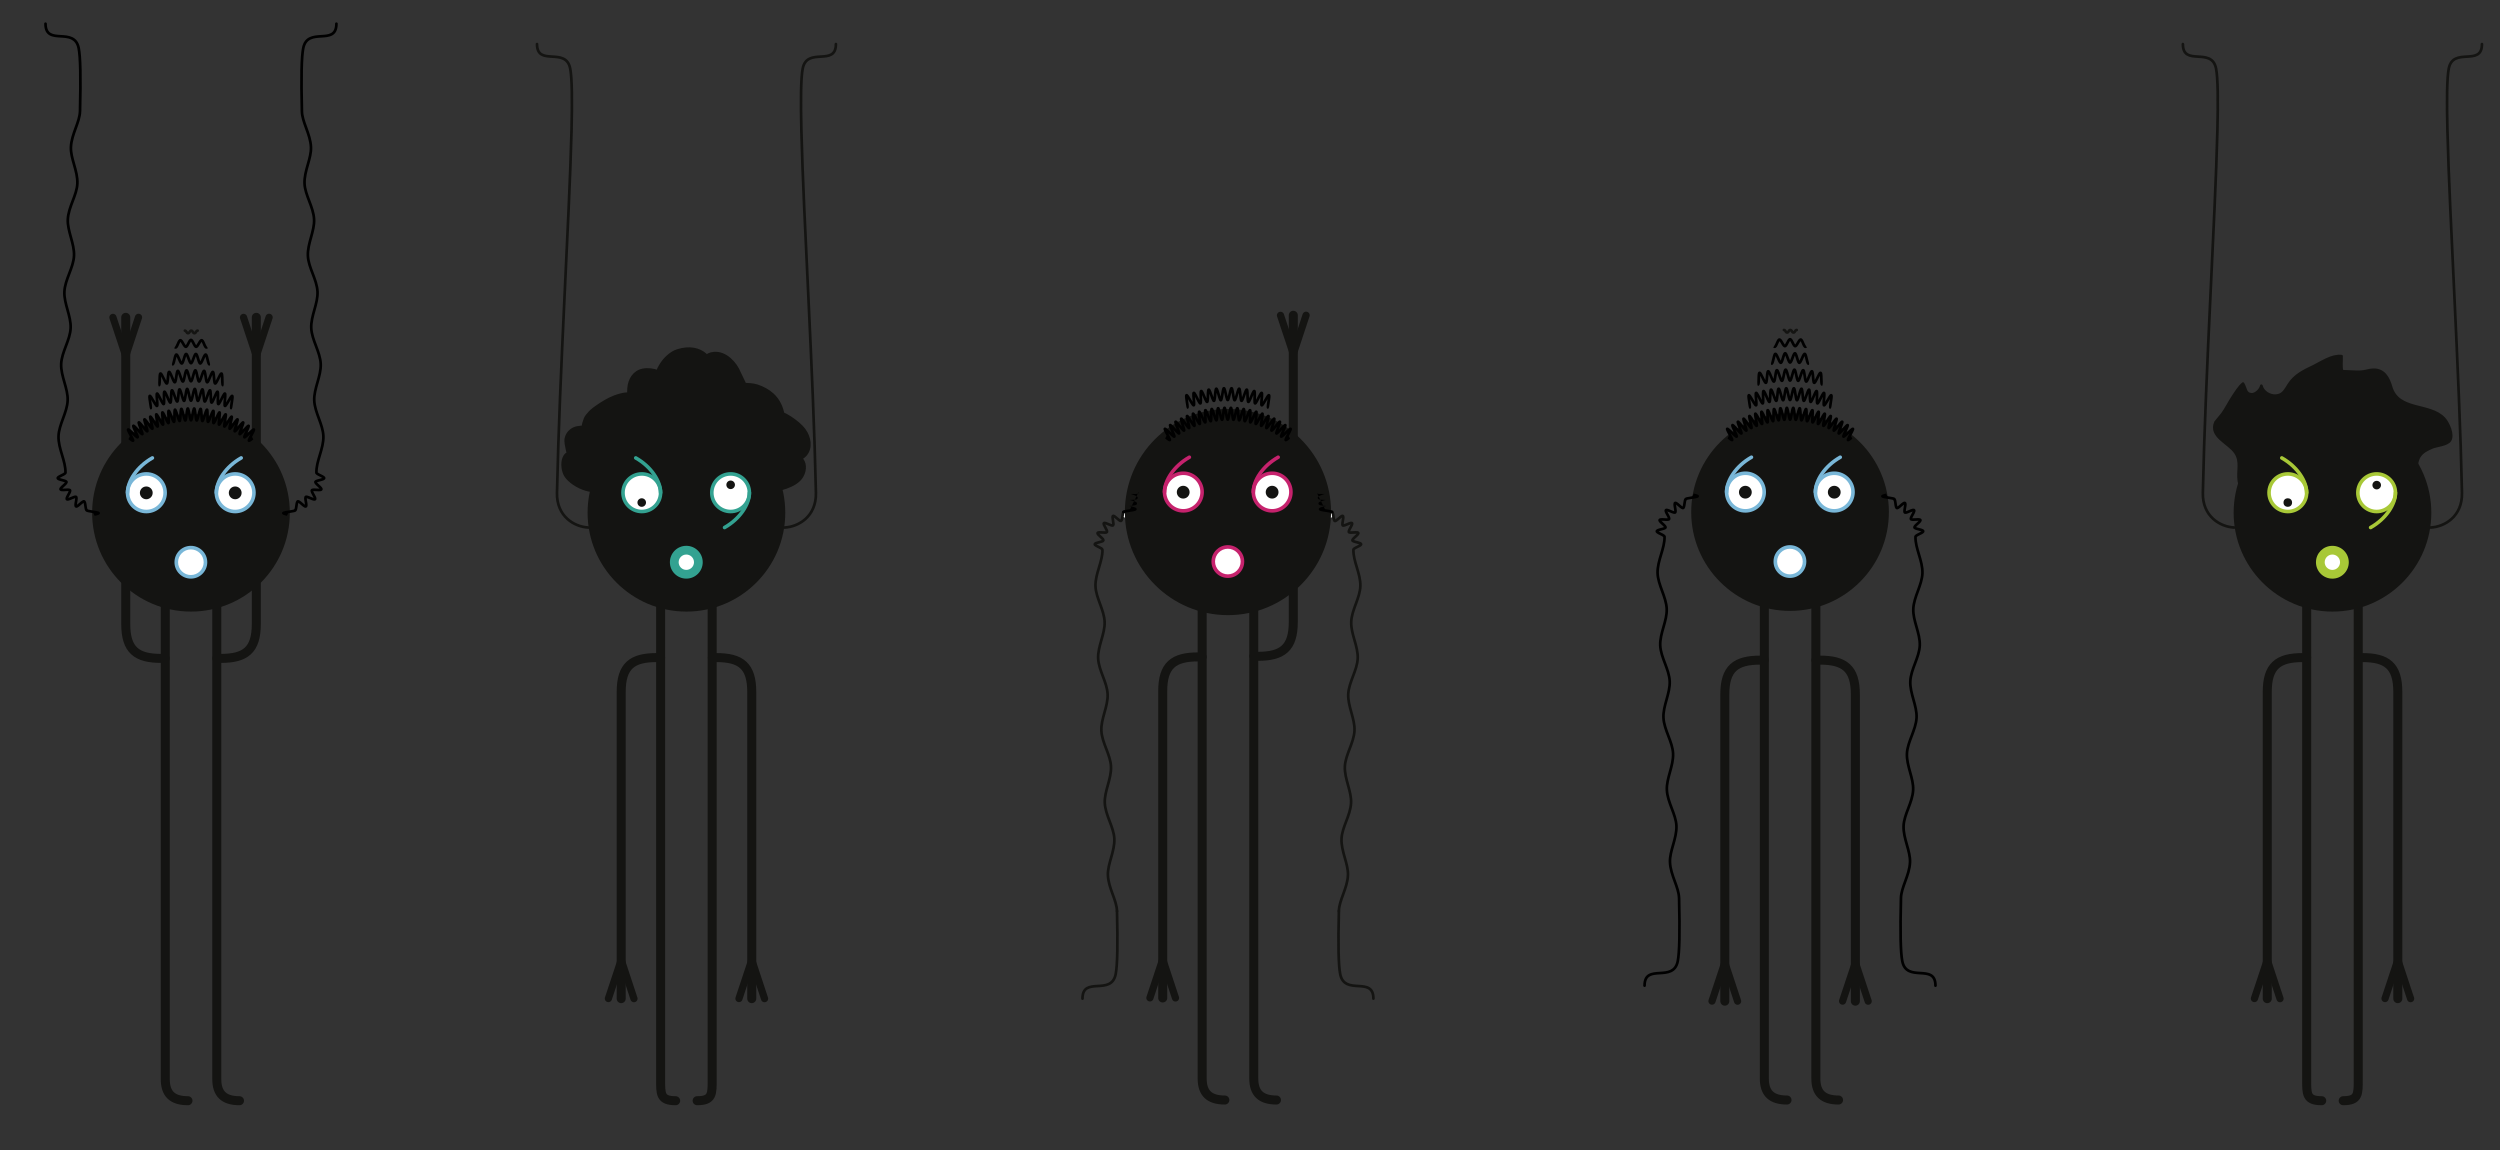 <?xml version="1.0" encoding="utf-8"?>
<!-- Generator: Adobe Illustrator 16.0.0, SVG Export Plug-In . SVG Version: 6.00 Build 0)  -->
<!DOCTYPE svg PUBLIC "-//W3C//DTD SVG 1.1//EN" "http://www.w3.org/Graphics/SVG/1.1/DTD/svg11.dtd">
<svg version="1.1" id="Calque_1" xmlns="http://www.w3.org/2000/svg" xmlns:xlink="http://www.w3.org/1999/xlink" x="0px" y="0px"
	 width="510px" height="234.604px" viewBox="0 0 510 234.604" enable-background="new 0 0 510 234.604" xml:space="preserve">
<rect x="0" y="0" width="510" height="234.604" fill="#333333" stroke="none"/>
<g>
	<path fill="none" stroke="#141412" stroke-width="1.841" stroke-linecap="round" stroke-miterlimit="10" d="M134.769,122.983
		c0,2.82,0,94.219,0,97.152c0,3-0.125,4.41,3.064,4.41"/>
	
		<path fill="#141412" stroke="#141412" stroke-width="0.552" stroke-linecap="round" stroke-linejoin="round" stroke-miterlimit="10" d="
		M156.739,100.197c2.078-0.16,5.475-0.973,6.736-2.805c0.707-1.023,0.973-2.578,0.168-3.629c-0.477-0.621-2.441-1.426-2.908-0.398
		c-0.348,0.766,0.9,0.902,1.363,0.73c0.74-0.277,1.648-0.645,2.205-1.27c1.297-1.453,0.869-3.637-0.188-5.086
		c-0.752-1.035-1.881-1.898-2.941-2.586c-0.965-0.629-2.896-1.688-4.006-0.809c-0.402,0.32-0.676,0.879-0.279,1.27
		c0.887,0.883,3.164,0.84,2.924-0.77c-0.25-1.68-0.941-3.215-2.205-4.375c-0.871-0.805-2.029-1.402-3.148-1.77
		c-0.912-0.293-1.721-0.273-2.65-0.344c-0.752-0.059-1.631-0.281-2.127,0.5c-0.578,0.914,0.635,1.609,1.486,1.516
		c0.809-0.086,1.041-1.039,0.879-1.734c-0.104-0.453-0.979-2.051-1.162-2.523c-0.803-2.031-2.834-4.25-5.215-4.066
		c-3.639,0.293-1.5,4.809-0.656,3.086c0.709-1.219-1.652-5.27-6.844-3.613c-1.316,0.418-2.545,1.633-3.252,2.715
		c-0.689,1.059-1.684,3.004-0.459,4.066c0.441,0.383,1.502,0.582,1.697-0.129c0.309-1.109-0.969-2.016-1.824-2.355
		c-0.977-0.391-2.16-0.559-3.197-0.352c-1.811,0.367-2.75,1.969-2.893,3.707c-0.072,0.906-0.047,1.828,0.496,2.562
		c0.32,0.43,1.381,1.793,1.715,0.625c0.23-0.805-0.969-1.82-1.691-1.973c-1.055-0.227-2.375,0.16-3.352,0.523
		c-1.326,0.496-2.533,1.254-3.688,2.059c-0.916,0.637-1.236,0.914-1.941,1.77c-0.432,0.52-0.492,0.887-0.707,1.539
		c-0.168,0.508-0.164,1.062,0.137,1.523c0.297,0.449,1.469,0.672,1.631-0.004c0.271-1.137-2.441-0.676-3.039-0.586
		c-0.865,0.129-2.025,0.82-2.338,2.18c-0.17,0.742,0.09,1.602,0.229,2.336c0.129,0.688,0.514,2.113,1.301,2.344
		c0.467,0.137,0.752-0.047,0.779-0.523c0.037-0.621-0.658-0.887-1.152-1.004c-0.635-0.148-1.033-0.074-1.402,0.492
		c-0.656,0.988-0.5,2.66-0.029,3.691c0.941,2.07,6.1,4.902,8.656,2.469"/>
	<path fill="none" d="M155.407,100.447c1.84-0.141,4.852-0.859,5.971-2.48c0.627-0.91,0.861-2.293,0.148-3.223
		c-0.424-0.547-2.164-1.262-2.578-0.352c-0.309,0.684,0.799,0.805,1.207,0.648c0.658-0.246,1.463-0.574,1.957-1.125
		c1.15-1.289,0.768-3.223-0.166-4.512c-0.666-0.918-1.668-1.68-2.609-2.293c-0.855-0.555-2.568-1.492-3.551-0.711
		c-0.355,0.281-0.6,0.777-0.248,1.121c0.785,0.785,2.805,0.746,2.594-0.684c-0.223-1.484-0.836-2.844-1.957-3.875
		c-0.768-0.711-1.799-1.242-2.787-1.566c-0.811-0.266-1.525-0.246-2.352-0.305c-0.666-0.051-1.447-0.25-1.885,0.441
		c-0.512,0.812,0.562,1.426,1.318,1.344c0.715-0.074,0.922-0.918,0.777-1.543c-0.094-0.402-0.867-1.812-1.031-2.23
		c-0.711-1.801-2.512-3.77-4.621-3.602c-3.225,0.254-1.328,4.258-0.584,2.734c0.631-1.086-1.465-4.676-6.064-3.207
		c-1.166,0.371-2.256,1.449-2.883,2.41c-0.613,0.938-1.492,2.66-0.406,3.602c0.391,0.34,1.33,0.516,1.506-0.109
		c0.273-0.988-0.861-1.793-1.621-2.094c-0.861-0.344-1.912-0.492-2.832-0.309c-1.604,0.328-2.439,1.742-2.564,3.285
		c-0.062,0.801-0.041,1.617,0.441,2.27c0.281,0.383,1.223,1.59,1.52,0.551c0.203-0.711-0.859-1.605-1.5-1.746
		c-0.936-0.199-2.105,0.145-2.973,0.465c-1.172,0.438-2.244,1.113-3.268,1.828c-0.811,0.562-1.094,0.805-1.721,1.562
		c-0.381,0.461-0.436,0.789-0.627,1.367c-0.148,0.449-0.145,0.945,0.119,1.352c0.266,0.402,1.305,0.594,1.449-0.004
		c0.24-1.008-2.164-0.594-2.695-0.516c-0.768,0.113-1.795,0.723-2.072,1.926c-0.148,0.66,0.08,1.422,0.205,2.074
		c0.111,0.605,0.453,1.875,1.148,2.074c0.416,0.125,0.67-0.039,0.693-0.461c0.033-0.555-0.584-0.789-1.021-0.887
		c-0.562-0.137-0.916-0.07-1.246,0.43c-0.58,0.879-0.439,2.355-0.023,3.273c0.836,1.84,5.406,4.348,7.674,2.191"/>
	<path fill="none" stroke="#141412" stroke-width="1.841" stroke-linecap="round" stroke-miterlimit="10" d="M145.282,122.983
		c0,2.82,0,94.219,0,97.152c0,3,0.105,4.41-3.066,4.41"/>
	<path fill="none" stroke="#141412" stroke-width="1.841" stroke-linecap="round" stroke-miterlimit="10" d="M153.358,203.721
		c0-2.824,0-59.625,0-62.559c0-5.363-2.262-7.016-7.24-7.016h-0.797"/>
	<path fill="none" stroke="#141412" stroke-width="1.841" stroke-linecap="round" stroke-miterlimit="10" d="M126.724,203.721
		c0-2.824,0-59.625,0-62.559c0-5.363,2.26-7.016,7.238-7.016h0.799"/>
	<path fill="none" stroke="#141412" stroke-width="0.552" stroke-linecap="round" stroke-miterlimit="10" d="M120.013,107.615
		c-2.838-0.133-6.492-2.258-6.387-7.074c0.531-24.758,2.523-56.02,2.959-73.707h0.004c0.156-6.348,0.111-10.945-0.271-12.863
		c-0.902-4.504-6.768-0.297-6.768-4.98"/>
	<path fill="none" stroke="#141412" stroke-width="0.552" stroke-linecap="round" stroke-miterlimit="10" d="M160.062,107.615
		c2.836-0.133,6.492-2.258,6.387-7.074c-0.535-24.758-2.525-56.02-2.961-73.707h-0.004c-0.156-6.348-0.111-10.945,0.271-12.863
		c0.9-4.504,6.77-0.297,6.77-4.98"/>
	<polyline fill="none" stroke="#141412" stroke-width="1.473" stroke-linecap="round" stroke-miterlimit="10" points="
		150.749,203.702 153.364,195.831 155.968,203.721 	"/>
	<polyline fill="none" stroke="#141412" stroke-width="1.473" stroke-linecap="round" stroke-miterlimit="10" points="
		124.11,203.702 126.726,195.831 129.329,203.721 	"/>
	<path fill="#141412" d="M160.196,104.6c0,11.133-9.027,20.165-20.164,20.165c-11.139,0-20.164-9.031-20.164-20.165
		c0-11.137,9.025-20.164,20.164-20.164C151.169,84.436,160.196,93.463,160.196,104.6z"/>
	<path fill="#33A291" d="M143.356,114.697c0,1.844-1.5,3.344-3.348,3.344c-1.85,0-3.35-1.5-3.35-3.344c0-1.855,1.5-3.352,3.35-3.352
		C141.856,111.346,143.356,112.842,143.356,114.697z"/>
	<path fill="#FFFFFF" d="M141.575,114.697c0,0.859-0.701,1.563-1.566,1.563c-0.863,0-1.564-0.704-1.564-1.563
		c0-0.867,0.701-1.57,1.564-1.57C140.874,113.127,141.575,113.83,141.575,114.697z"/>
	<path fill="#FFFFFF" stroke="#33A291" stroke-width="0.736" stroke-miterlimit="10" d="M127.089,100.518
		c0,2.117,1.717,3.832,3.834,3.832c2.121,0,3.838-1.715,3.838-3.832c0-2.121-1.717-3.84-3.838-3.84
		C128.806,96.678,127.089,98.396,127.089,100.518z"/>
	<path fill="none" stroke="#33A291" stroke-width="0.736" stroke-linecap="round" stroke-miterlimit="10" d="M134.761,100.518
		c0-2.344-1.893-5.309-5.068-7.102"/>
	<path fill="#141412" d="M131.788,102.518c0,0.484-0.391,0.875-0.875,0.875c-0.482,0-0.875-0.391-0.875-0.875
		c0-0.48,0.393-0.871,0.875-0.871C131.397,101.646,131.788,102.037,131.788,102.518z"/>
	<path fill="#FFFFFF" stroke="#33A291" stroke-width="0.736" stroke-miterlimit="10" d="M145.204,100.518
		c0-2.121,1.717-3.84,3.836-3.84s3.836,1.719,3.836,3.84c0,2.117-1.717,3.832-3.836,3.832S145.204,102.635,145.204,100.518z"/>
	<path fill="none" stroke="#33A291" stroke-width="0.736" stroke-linecap="round" stroke-miterlimit="10" d="M152.876,100.518
		c0,2.344-1.893,5.301-5.066,7.098"/>
	<path fill="#141412" d="M148.177,98.904c0,0.48,0.391,0.871,0.873,0.871c0.484,0,0.877-0.391,0.877-0.871
		c0-0.484-0.393-0.875-0.877-0.875C148.567,98.029,148.177,98.42,148.177,98.904z"/>
</g>
<g>
	<path fill="none" stroke="#141412" stroke-width="1.841" stroke-linecap="round" stroke-miterlimit="10" d="M470.562,122.979
		c0,2.824,0,94.227,0,97.16c0,2.996-0.123,4.406,3.066,4.406"/>
	
		<path fill="#141412" stroke="#141412" stroke-width="0.552" stroke-linecap="round" stroke-linejoin="round" stroke-miterlimit="10" d="
		M458.373,100.537c-1.156-0.039-1.482-1.477-1.629-2.402c-0.324-2.09,0.539-3.934-0.715-5.793c-1.379-2.043-5.324-3.305-4.059-6.211
		c0.467-0.566,0.936-1.141,1.398-1.711c0.807-1.125,1.402-2.383,2.166-3.531c0.58-0.875,1.264-1.98,2.037-2.629
		c0.588,0.922,0.428,2.105,1.721,2.188c0.869,0.055,1.883-0.949,2.023-1.754c0.301,1.238,1.656,2.086,2.912,2.031
		c1.508-0.066,1.975-1.164,2.691-2.277c1.244-1.938,3.025-2.754,5.078-3.746c1.676-0.816,3.707-2.262,5.672-2.047
		c0.037,1.008-0.145,2.133,0.115,3.074c1.262,0.023,2.607,0.172,3.859,0.113c0.863-0.039,1.586-0.367,2.43-0.402
		c2.289-0.098,3.18,1.715,3.693,3.48c1.469,5.043,7.924,3.305,10.834,6.465c0.816,0.883,1.92,3.238,1.209,4.434
		c-0.561,0.938-2.801,1.07-3.703,1.465c-0.977,0.43-1.939,0.887-2.521,1.793c-1.053,1.625-0.621,4.996-0.621,6.793"/>
	<path fill="none" d="M459.377,99.084c-0.973-0.031-1.248-1.246-1.369-2.02c-0.275-1.766,0.453-3.316-0.604-4.883
		c-1.16-1.723-2.725-1.445-1.658-3.891c0.393-0.48,0.785-0.961,1.18-1.441c0.676-0.945,1.178-2.008,1.82-2.973
		c0.488-0.738,1.064-1.672,1.717-2.219c0.496,0.781,0.361,1.773,1.449,1.844c0.73,0.047,1.586-0.797,1.703-1.477
		c0.254,1.043,1.395,1.758,2.453,1.711c1.27-0.055,1.662-0.98,2.268-1.918c1.047-1.633,2.545-2.316,4.275-3.156
		c1.41-0.684,3.121-1.902,4.777-1.715c0.029,0.844-0.121,1.789,0.094,2.586c1.064,0.016,2.197,0.145,3.252,0.094
		c0.727-0.035,1.336-0.312,2.047-0.34c1.926-0.082,2.676,1.445,3.109,2.934c1.236,4.246,5.232,2.016,7.682,4.676
		c0.684,0.746,1.613,2.727,1.016,3.734c-0.471,0.789-1.264,0.609-2.311,1.523c-0.676,0.594-0.996,1.223-1.486,1.98
		c-0.887,1.371-0.523,4.211-0.523,5.723"/>
	<path fill="none" stroke="#141412" stroke-width="0.552" stroke-linecap="round" stroke-miterlimit="10" d="M455.773,107.615
		c-2.84-0.137-6.494-2.254-6.389-7.074c0.531-24.758,2.523-56.023,2.959-73.707h0.004c0.156-6.344,0.113-10.945-0.271-12.863
		c-0.9-4.504-6.768-0.293-6.768-4.977"/>
	<path fill="none" stroke="#141412" stroke-width="1.841" stroke-linecap="round" stroke-miterlimit="10" d="M481.078,122.979
		c0,2.824,0,94.227,0,97.16c0,2.996,0.105,4.406-3.066,4.406"/>
	<path fill="none" stroke="#141412" stroke-width="1.841" stroke-linecap="round" stroke-miterlimit="10" d="M489.154,203.725
		c0-2.828,0-59.629,0-62.562c0-5.363-2.264-7.016-7.238-7.016h-0.801"/>
	<path fill="none" stroke="#141412" stroke-width="1.841" stroke-linecap="round" stroke-miterlimit="10" d="M462.52,203.725
		c0-2.828,0-59.629,0-62.562c0-5.363,2.26-7.016,7.238-7.016h0.799"/>
	<path fill="none" stroke="#141412" stroke-width="0.552" stroke-linecap="round" stroke-miterlimit="10" d="M495.855,107.615
		c2.838-0.137,6.492-2.254,6.389-7.074c-0.537-24.758-2.525-56.023-2.961-73.707h-0.004c-0.156-6.344-0.111-10.945,0.27-12.863
		c0.902-4.504,6.771-0.293,6.771-4.977"/>
	<polyline fill="none" stroke="#141412" stroke-width="1.473" stroke-linecap="round" stroke-miterlimit="10" points="
		486.547,203.702 489.158,195.831 491.764,203.725 	"/>
	<polyline fill="none" stroke="#141412" stroke-width="1.473" stroke-linecap="round" stroke-miterlimit="10" points="
		459.904,203.702 462.521,195.831 465.125,203.725 	"/>
	<circle fill="#141412" cx="475.826" cy="104.6" r="20.164"/>
	<circle fill="#A8C837" cx="475.805" cy="114.697" r="3.348"/>
	<path fill="#FFFFFF" d="M477.369,114.697c0,0.859-0.701,1.567-1.564,1.567c-0.865,0-1.566-0.708-1.566-1.567
		c0-0.867,0.701-1.57,1.566-1.57C476.668,113.127,477.369,113.83,477.369,114.697z"/>
	<path fill="#FFFFFF" stroke="#A8C837" stroke-width="0.736" stroke-miterlimit="10" d="M462.885,100.514
		c0,2.121,1.717,3.84,3.834,3.84c2.119,0,3.838-1.719,3.838-3.84c0-2.113-1.719-3.836-3.838-3.836
		C464.602,96.678,462.885,98.4,462.885,100.514z"/>
	<path fill="none" stroke="#A8C837" stroke-width="0.736" stroke-linecap="round" stroke-miterlimit="10" d="M470.557,100.514
		c0-2.344-1.893-5.301-5.068-7.094"/>
	<circle fill="#141412" cx="466.709" cy="102.521" r="0.875"/>
	<path fill="#FFFFFF" stroke="#A8C837" stroke-width="0.736" stroke-miterlimit="10" d="M481,100.514
		c0-2.113,1.717-3.836,3.834-3.836c2.121,0,3.838,1.723,3.838,3.836c0,2.121-1.717,3.84-3.838,3.84
		C482.717,104.354,481,102.635,481,100.514z"/>
	<path fill="none" stroke="#A8C837" stroke-width="0.736" stroke-linecap="round" stroke-miterlimit="10" d="M488.672,100.514
		c0,2.348-1.893,5.309-5.066,7.102"/>
	<path fill="#141412" d="M483.973,98.963c0,0.48,0.391,0.875,0.873,0.875s0.877-0.395,0.877-0.875c0-0.484-0.395-0.875-0.877-0.875
		S483.973,98.479,483.973,98.963z"/>
</g>
<g>
	<path fill="none" stroke="#141412" stroke-width="1.841" stroke-linecap="round" stroke-miterlimit="10" d="M359.924,122.838
		c0,2.824,0,94.227,0,97.164c0,2.992,1.439,4.402,4.629,4.402"/>
	<path fill="none" stroke="#141412" stroke-width="1.841" stroke-linecap="round" stroke-miterlimit="10" d="M370.434,122.838
		c0,2.824,0,94.227,0,97.164c0,2.992,1.459,4.402,4.631,4.402"/>
	<g>
		<path fill="none" stroke="#141412" stroke-width="1.841" stroke-linecap="round" stroke-miterlimit="10" d="M378.494,204.241
			c0-2.82,0-59.621,0-62.559c0-5.359-2.26-7.016-7.236-7.016h-0.801"/>
		<polyline fill="none" stroke="#141412" stroke-width="1.473" stroke-linecap="round" stroke-miterlimit="10" points="
			375.887,204.225 378.5,196.354 381.105,204.241 		"/>
	</g>
	<g>
		<path fill="none" stroke="#141412" stroke-width="1.841" stroke-linecap="round" stroke-miterlimit="10" d="M351.861,204.241
			c0-2.82,0-59.621,0-62.559c0-5.359,2.262-7.016,7.238-7.016h0.799"/>
		<polyline fill="none" stroke="#141412" stroke-width="1.473" stroke-linecap="round" stroke-miterlimit="10" points="
			349.248,204.225 351.861,196.354 354.467,204.241 		"/>
	</g>
	<path fill="#141412" d="M385.334,104.463c0,11.133-9.029,20.161-20.166,20.161s-20.162-9.027-20.162-20.161
		c0-11.141,9.025-20.168,20.162-20.168S385.334,93.322,385.334,104.463z"/>
	<g>
		<path fill="#FFFFFF" d="M365.146,117.537c-1.644,0-2.981-1.337-2.981-2.98s1.338-2.979,2.981-2.979s2.981,1.336,2.981,2.979
			S366.79,117.537,365.146,117.537z"/>
		<path fill="#79B7D8" d="M365.146,111.945c1.441,0,2.613,1.171,2.613,2.611s-1.172,2.612-2.613,2.612s-2.613-1.172-2.613-2.612
			S363.705,111.945,365.146,111.945 M365.146,111.209c-1.85,0-3.35,1.496-3.35,3.348c0,1.852,1.5,3.348,3.35,3.348
			s3.35-1.496,3.35-3.348C368.496,112.705,366.996,111.209,365.146,111.209L365.146,111.209z"/>
	</g>
	<circle fill="#FFFFFF" stroke="#79B7D8" stroke-width="0.736" stroke-miterlimit="10" cx="356.062" cy="100.377" r="3.836"/>
	<path fill="none" stroke="#79B7D8" stroke-width="0.736" stroke-linecap="round" stroke-miterlimit="10" d="M352.227,100.377
		c0-2.344,1.893-5.301,5.066-7.102"/>
	<circle fill="#141412" cx="356.052" cy="100.408" r="1.304"/>
	<circle fill="#FFFFFF" stroke="#79B7D8" stroke-width="0.736" stroke-miterlimit="10" cx="374.178" cy="100.377" r="3.836"/>
	<path fill="none" stroke="#79B7D8" stroke-width="0.736" stroke-linecap="round" stroke-miterlimit="10" d="M370.342,100.377
		c0-2.344,1.893-5.301,5.066-7.102"/>
	<circle fill="#141412" cx="374.188" cy="100.408" r="1.304"/>
	<path d="M378.156,87.271c-0.24-0.184-0.48,0-1.09,0.586c-0.072,0.07-0.146,0.141-0.229,0.219c-0.068,0.066-0.141,0.141-0.217,0.211
		c0.043-0.094,0.086-0.191,0.123-0.273c0.072-0.156,0.135-0.289,0.193-0.414c0.301-0.676,0.377-0.941,0.137-1.098
		c-0.172-0.113-0.33-0.062-0.592,0.18c-0.172,0.16-0.385,0.395-0.674,0.707c-0.062,0.066-0.133,0.145-0.205,0.223
		c0.039-0.098,0.076-0.195,0.109-0.277c0.395-1.02,0.527-1.359,0.234-1.531c-0.295-0.172-0.525,0.113-1.211,0.965
		c-0.057,0.07-0.123,0.152-0.189,0.234c0.033-0.102,0.062-0.199,0.092-0.285c0.332-1.043,0.443-1.395,0.139-1.547
		c-0.303-0.148-0.516,0.148-1.146,1.039c-0.053,0.078-0.113,0.16-0.176,0.246c0.025-0.102,0.051-0.199,0.074-0.293
		c0.268-1.059,0.355-1.414,0.043-1.547s-0.506,0.18-1.08,1.105c-0.049,0.082-0.105,0.172-0.16,0.258
		c0.02-0.102,0.037-0.203,0.055-0.293c0.201-1.074,0.268-1.438-0.053-1.547c-0.32-0.113-0.494,0.207-1.01,1.168
		c-0.043,0.086-0.094,0.176-0.145,0.27c0.012-0.109,0.025-0.211,0.037-0.301c0.133-1.082,0.178-1.449-0.146-1.543
		c-0.328-0.094-0.482,0.242-0.938,1.234c-0.037,0.082-0.082,0.18-0.127,0.273c0.006-0.105,0.012-0.207,0.018-0.297
		c0.064-1.094,0.09-1.461-0.242-1.531c-0.334-0.07-0.465,0.27-0.857,1.285c-0.033,0.086-0.07,0.18-0.109,0.281
		c-0.002-0.102-0.002-0.207-0.002-0.297c0-1.094,0-1.461-0.336-1.512s-0.447,0.293-0.775,1.336c-0.029,0.09-0.061,0.188-0.092,0.289
		c-0.01-0.105-0.016-0.207-0.021-0.297c-0.068-1.094-0.092-1.461-0.43-1.488c-0.336-0.035-0.428,0.32-0.691,1.379
		c-0.023,0.086-0.047,0.191-0.074,0.293c-0.014-0.102-0.027-0.207-0.039-0.293c-0.135-1.086-0.18-1.449-0.52-1.461
		s-0.408,0.348-0.607,1.418c-0.018,0.094-0.035,0.195-0.057,0.301c-0.02-0.105-0.039-0.207-0.055-0.301
		c-0.201-1.07-0.27-1.43-0.607-1.418c-0.34,0.012-0.387,0.375-0.521,1.461c-0.012,0.086-0.023,0.188-0.037,0.293
		c-0.025-0.102-0.051-0.207-0.072-0.293c-0.266-1.059-0.354-1.414-0.693-1.379c-0.338,0.027-0.361,0.395-0.432,1.488
		c-0.004,0.09-0.01,0.191-0.018,0.297c-0.035-0.102-0.064-0.199-0.094-0.289c-0.326-1.043-0.438-1.387-0.773-1.336
		s-0.336,0.418-0.338,1.512c0,0.09,0,0.191-0.002,0.297c-0.037-0.102-0.074-0.195-0.109-0.281c-0.393-1.016-0.525-1.355-0.855-1.285
		c-0.334,0.07-0.311,0.438-0.244,1.531c0.006,0.09,0.012,0.191,0.018,0.297c-0.045-0.094-0.09-0.191-0.127-0.277
		c-0.455-0.988-0.609-1.324-0.936-1.23s-0.281,0.461-0.148,1.543c0.012,0.09,0.023,0.191,0.035,0.297
		c-0.049-0.09-0.098-0.18-0.141-0.266c-0.518-0.961-0.689-1.281-1.012-1.172c-0.32,0.113-0.252,0.477-0.051,1.551
		c0.016,0.09,0.035,0.191,0.053,0.293c-0.057-0.09-0.109-0.176-0.158-0.258c-0.574-0.926-0.768-1.238-1.08-1.105
		c-0.314,0.133-0.223,0.488,0.043,1.547c0.023,0.094,0.047,0.191,0.074,0.293c-0.062-0.086-0.121-0.172-0.176-0.246
		c-0.633-0.891-0.844-1.188-1.146-1.039c-0.305,0.152-0.193,0.504,0.139,1.543c0.027,0.086,0.059,0.188,0.09,0.289
		c-0.066-0.086-0.131-0.164-0.188-0.238c-0.688-0.848-0.916-1.133-1.211-0.961c-0.293,0.168-0.16,0.508,0.234,1.527
		c0.033,0.086,0.07,0.184,0.107,0.281c-0.07-0.078-0.141-0.156-0.201-0.223c-0.324-0.352-0.553-0.605-0.732-0.758
		c-0.229-0.199-0.377-0.238-0.535-0.129c-0.229,0.148-0.172,0.398,0.1,1.012c0.064,0.145,0.141,0.309,0.229,0.5
		c0.037,0.082,0.08,0.176,0.125,0.273c-0.076-0.074-0.15-0.148-0.217-0.211c-0.104-0.098-0.197-0.191-0.281-0.273
		c-0.572-0.543-0.803-0.715-1.037-0.535c-0.271,0.203-0.098,0.527,0.42,1.488c0.023,0.047,0.049,0.09,0.074,0.141l-0.023,0.047
		l-0.252,0.512c0.635,0.543,0.885,0.711,1.115,0.523c0.258-0.207,0.086-0.527-0.43-1.484c-0.016-0.027-0.035-0.066-0.053-0.102
		c0.027,0.027,0.057,0.055,0.082,0.082c0.781,0.754,1.043,1.008,1.314,0.812c0.271-0.191,0.117-0.52-0.336-1.504
		c-0.016-0.035-0.033-0.07-0.051-0.109c0.027,0.031,0.055,0.059,0.08,0.086c0.73,0.805,0.977,1.07,1.26,0.898
		c0.281-0.176,0.148-0.516-0.242-1.523c-0.014-0.035-0.029-0.074-0.043-0.113c0.025,0.031,0.049,0.062,0.072,0.09
		c0.682,0.844,0.91,1.133,1.203,0.973c0.293-0.156,0.182-0.508-0.146-1.535c-0.012-0.035-0.025-0.078-0.037-0.113
		c0.025,0.031,0.045,0.062,0.068,0.09c0.627,0.887,0.836,1.184,1.139,1.047c0.301-0.141,0.215-0.492-0.051-1.543
		c-0.01-0.035-0.02-0.074-0.031-0.113c0.021,0.035,0.043,0.066,0.062,0.098c0.57,0.922,0.764,1.23,1.072,1.113
		c0.311-0.121,0.242-0.48,0.045-1.543c-0.008-0.035-0.016-0.074-0.023-0.117c0.02,0.039,0.037,0.07,0.057,0.105
		c0.512,0.953,0.684,1.277,1,1.172c0.316-0.098,0.273-0.461,0.141-1.535c-0.004-0.039-0.01-0.074-0.014-0.117
		c0.016,0.035,0.031,0.07,0.047,0.105c0.455,0.984,0.607,1.316,0.928,1.234c0.322-0.078,0.301-0.441,0.234-1.523
		c0-0.035-0.004-0.078-0.006-0.117c0.014,0.035,0.027,0.07,0.041,0.105c0.391,1.012,0.521,1.355,0.85,1.293
		c0.324-0.062,0.326-0.422,0.326-1.508c0-0.039,0-0.074,0-0.117c0.014,0.035,0.025,0.07,0.035,0.105
		c0.328,1.039,0.438,1.387,0.77,1.344c0.33-0.039,0.352-0.402,0.418-1.48c0.004-0.039,0.006-0.082,0.01-0.121
		c0.01,0.039,0.018,0.074,0.027,0.113c0.264,1.051,0.354,1.406,0.684,1.387c0.334-0.02,0.379-0.383,0.512-1.453
		c0.006-0.043,0.008-0.082,0.014-0.125c0.01,0.043,0.016,0.078,0.023,0.117c0.197,1.066,0.268,1.426,0.598,1.426
		c0.336,0,0.402-0.359,0.6-1.426c0.008-0.035,0.016-0.074,0.023-0.117c0.004,0.043,0.008,0.082,0.014,0.125
		c0.133,1.07,0.18,1.434,0.51,1.453c0.334,0.02,0.422-0.336,0.686-1.387c0.01-0.039,0.018-0.074,0.027-0.113
		c0.002,0.039,0.006,0.082,0.008,0.121c0.068,1.078,0.092,1.441,0.42,1.48c0.33,0.043,0.439-0.305,0.77-1.344
		c0.012-0.035,0.021-0.07,0.033-0.105c0,0.039,0,0.078,0,0.117c0.004,1.086,0.004,1.445,0.328,1.508
		c0.328,0.062,0.459-0.281,0.852-1.293c0.012-0.035,0.025-0.07,0.041-0.105c-0.004,0.039-0.006,0.078-0.008,0.117
		c-0.064,1.082-0.088,1.445,0.234,1.523c0.322,0.082,0.477-0.25,0.928-1.234c0.016-0.035,0.031-0.07,0.049-0.105
		c-0.006,0.043-0.01,0.078-0.016,0.117c-0.131,1.074-0.178,1.438,0.139,1.535c0.318,0.105,0.492-0.219,1.004-1.172
		c0.018-0.035,0.035-0.066,0.055-0.105c-0.008,0.043-0.016,0.082-0.021,0.117c-0.199,1.062-0.266,1.422,0.043,1.543
		c0.312,0.117,0.502-0.188,1.074-1.113c0.02-0.031,0.039-0.062,0.061-0.098c-0.01,0.039-0.02,0.078-0.027,0.113
		c-0.266,1.051-0.355,1.406-0.053,1.543c0.301,0.141,0.514-0.16,1.139-1.043c0.021-0.027,0.045-0.062,0.068-0.094
		c-0.014,0.035-0.025,0.078-0.037,0.113c-0.328,1.027-0.439,1.379-0.148,1.535c0.293,0.16,0.523-0.129,1.205-0.973
		c0.021-0.023,0.047-0.059,0.072-0.09c-0.016,0.043-0.029,0.078-0.043,0.113c-0.393,1.008-0.525,1.348-0.24,1.523
		c0.279,0.172,0.527-0.094,1.258-0.898c0.025-0.027,0.053-0.055,0.078-0.082c-0.016,0.035-0.031,0.07-0.049,0.105
		c-0.453,0.984-0.605,1.316-0.336,1.508c0.271,0.191,0.533-0.062,1.312-0.812c0.029-0.031,0.055-0.059,0.084-0.086
		c-0.018,0.035-0.037,0.074-0.055,0.105c-0.512,0.953-0.688,1.273-0.428,1.48c0.223,0.184,0.463,0.031,1.059-0.477l-0.252-0.512
		l-0.008-0.016c0.039-0.074,0.08-0.148,0.117-0.215C378.254,87.795,378.428,87.475,378.156,87.271z"/>
	<g>
		<path d="M391.746,198.233c-1.545-0.094-3.004-0.184-3.406-2.195c-0.35-1.742-0.438-5.93-0.266-12.805
			c0-0.008-0.002-0.016-0.002-0.016c0.025-1.051,0.426-2.148,0.85-3.316c0.465-1.273,0.947-2.598,1-4.008
			c0.043-1.172-0.289-2.352-0.645-3.598c-0.355-1.258-0.725-2.551-0.668-3.832c0.049-1.125,0.479-2.254,0.932-3.449
			c0.471-1.238,0.955-2.52,1.018-3.848c0.057-1.23-0.295-2.5-0.635-3.723c-0.34-1.23-0.691-2.5-0.631-3.723
			c0.053-1.156,0.49-2.301,0.951-3.508c0.465-1.227,0.947-2.488,1.01-3.789c0.059-1.258-0.299-2.543-0.645-3.785
			c-0.338-1.211-0.686-2.461-0.631-3.656c0.053-1.18,0.51-2.387,0.949-3.555c0.457-1.215,0.932-2.473,0.982-3.746
			c0.055-1.289-0.314-2.582-0.672-3.84c-0.357-1.246-0.693-2.43-0.65-3.594c0.045-1.203,0.492-2.422,0.926-3.605
			c0.441-1.207,0.902-2.465,0.939-3.715c0.041-1.32-0.354-2.629-0.73-3.899c-0.365-1.211-0.707-2.355-0.689-3.48
			c0.088-0.102,0.439-0.27,0.654-0.375c0.531-0.258,0.951-0.465,0.914-0.824c-0.037-0.387-0.539-0.508-1.119-0.652
			c-0.184-0.043-0.469-0.109-0.609-0.172c0.098-0.133,0.334-0.348,0.488-0.488c0.441-0.398,0.791-0.715,0.646-1.055
			c-0.146-0.352-0.662-0.312-1.256-0.273c-0.193,0.012-0.49,0.035-0.646,0.02c0.049-0.156,0.201-0.434,0.299-0.609
			c0.291-0.531,0.52-0.949,0.268-1.223c-0.256-0.281-0.703-0.09-1.27,0.156c-0.178,0.078-0.457,0.203-0.609,0.238
			c-0.004-0.164,0.049-0.477,0.084-0.672c0.105-0.598,0.186-1.066-0.141-1.246c-0.332-0.184-0.695,0.137-1.156,0.543
			c-0.146,0.133-0.371,0.332-0.508,0.414c-0.049-0.152-0.092-0.465-0.117-0.668c-0.059-0.441-0.111-0.812-0.279-1.004
			c-0.117-0.207-0.523-0.27-1.406-0.406c-0.082-0.012-0.174-0.027-0.271-0.043l-0.002-0.008l-0.254-0.508
			c-0.742,0.168-1.004,0.266-0.994,0.547c0.008,0.336,0.369,0.391,1.438,0.559c0.016,0.004,0.035,0.004,0.051,0.008
			c0.18,0.027,0.393,0.062,0.58,0.094c0,0,0,0-0.002,0.004c0.113,0.02,0.211,0.035,0.252,0.043c0.104,0.027,0.195,0.094,0.24,0.219
			c0.006,0.012,0.012,0.027,0.016,0.039c0.012,0.066,0.025,0.133,0.037,0.207c0.018,0.113,0.035,0.234,0.049,0.32
			c0.076,0.582,0.137,1.039,0.459,1.16c0.314,0.117,0.652-0.184,1.08-0.562c0.133-0.117,0.328-0.289,0.467-0.383
			c-0.01,0.164-0.051,0.41-0.08,0.578c-0.1,0.57-0.178,1.023,0.092,1.23c0.264,0.207,0.676,0.031,1.197-0.195
			c0.16-0.07,0.396-0.172,0.561-0.219c-0.066,0.148-0.184,0.363-0.262,0.512c-0.281,0.504-0.502,0.91-0.316,1.199
			c0.178,0.277,0.621,0.246,1.184,0.207c0.178-0.016,0.439-0.031,0.609-0.023c-0.109,0.121-0.287,0.285-0.408,0.391
			c-0.438,0.398-0.781,0.707-0.697,1.047c0.08,0.32,0.51,0.426,1.057,0.559c0.178,0.047,0.445,0.113,0.605,0.176
			c-0.137,0.09-0.359,0.195-0.51,0.266c-0.535,0.262-0.957,0.469-0.963,0.824c-0.027,1.223,0.348,2.477,0.709,3.688
			c0.369,1.223,0.748,2.493,0.711,3.723c-0.035,1.168-0.459,2.324-0.906,3.543c-0.449,1.223-0.912,2.484-0.959,3.777
			c-0.047,1.254,0.318,2.527,0.67,3.762c0.346,1.219,0.703,2.469,0.654,3.672c-0.051,1.184-0.51,2.398-0.951,3.574
			c-0.457,1.207-0.928,2.453-0.984,3.723c-0.057,1.281,0.303,2.574,0.652,3.828s0.68,2.441,0.625,3.613
			c-0.059,1.207-0.525,2.434-0.975,3.613c-0.457,1.199-0.93,2.434-0.988,3.68c-0.062,1.312,0.301,2.629,0.652,3.895
			c0.344,1.238,0.666,2.41,0.613,3.551c-0.057,1.242-0.527,2.48-0.98,3.68c-0.451,1.184-0.916,2.406-0.969,3.617
			c-0.059,1.371,0.322,2.711,0.689,4.012c0.342,1.199,0.664,2.34,0.623,3.426c-0.051,1.324-0.516,2.602-0.965,3.84
			c-0.441,1.207-0.855,2.352-0.885,3.484c0,0,0,0.016,0,0.023c-0.172,7.012-0.082,11.117,0.279,12.922
			c0.486,2.434,2.385,2.547,3.914,2.641c1.592,0.098,2.848,0.172,2.848,2.289c0,0.152,0.123,0.273,0.277,0.273
			c0.152,0,0.275-0.121,0.275-0.273C395.113,198.436,393.324,198.331,391.746,198.233z"/>
	</g>
	<g>
		<path d="M345.527,100.678l-0.254,0.508l-0.018,0.039c-0.064,0.008-0.127,0.016-0.186,0.027c-0.82,0.125-1.227,0.191-1.375,0.363
			c-0.203,0.176-0.258,0.57-0.324,1.047c-0.025,0.203-0.066,0.516-0.121,0.668c-0.133-0.082-0.359-0.281-0.504-0.414
			c-0.461-0.406-0.824-0.727-1.156-0.543c-0.326,0.18-0.244,0.648-0.141,1.246c0.035,0.195,0.088,0.508,0.086,0.672
			c-0.154-0.035-0.434-0.16-0.613-0.238c-0.564-0.246-1.012-0.441-1.27-0.156c-0.25,0.273-0.021,0.691,0.27,1.223
			c0.098,0.176,0.25,0.453,0.299,0.609c-0.156,0.016-0.453-0.008-0.645-0.02c-0.598-0.039-1.109-0.078-1.26,0.273
			c-0.143,0.34,0.205,0.656,0.65,1.055c0.152,0.141,0.391,0.355,0.488,0.488c-0.145,0.062-0.428,0.129-0.611,0.172
			c-0.58,0.145-1.082,0.266-1.121,0.652c-0.037,0.359,0.385,0.566,0.916,0.824c0.215,0.105,0.566,0.273,0.656,0.375
			c0.016,1.125-0.328,2.27-0.691,3.48c-0.379,1.27-0.771,2.579-0.732,3.899c0.039,1.25,0.498,2.508,0.941,3.715
			c0.434,1.184,0.881,2.402,0.924,3.605c0.043,1.164-0.291,2.348-0.648,3.594c-0.357,1.258-0.729,2.551-0.676,3.844
			c0.055,1.27,0.529,2.527,0.988,3.742c0.439,1.168,0.895,2.375,0.947,3.555c0.053,1.195-0.295,2.445-0.631,3.656
			c-0.346,1.242-0.703,2.527-0.645,3.785c0.059,1.301,0.541,2.562,1.01,3.789c0.461,1.207,0.898,2.352,0.953,3.508
			c0.057,1.223-0.293,2.492-0.635,3.723c-0.338,1.223-0.689,2.492-0.633,3.723c0.062,1.328,0.547,2.609,1.018,3.848
			c0.453,1.195,0.883,2.324,0.932,3.449c0.055,1.281-0.312,2.574-0.67,3.832c-0.354,1.246-0.688,2.426-0.643,3.598
			c0.053,1.414,0.533,2.734,1,4.008c0.424,1.168,0.826,2.266,0.85,3.312c0,0.012,0.002,0.023,0.004,0.031
			c0.17,6.867,0.082,11.051-0.266,12.793c-0.402,2.012-1.861,2.102-3.404,2.195c-1.58,0.098-3.369,0.203-3.369,2.84
			c0,0.152,0.123,0.273,0.275,0.273c0.154,0,0.275-0.121,0.275-0.273c0-2.117,1.258-2.191,2.85-2.289
			c1.529-0.094,3.43-0.207,3.916-2.641c0.359-1.805,0.447-5.91,0.275-12.922c0-0.02-0.002-0.031-0.006-0.047
			c-0.033-1.129-0.445-2.262-0.883-3.461c-0.449-1.238-0.918-2.516-0.967-3.84c-0.039-1.086,0.281-2.227,0.625-3.426
			c0.367-1.301,0.748-2.641,0.688-4.012c-0.053-1.211-0.518-2.434-0.965-3.617c-0.455-1.199-0.926-2.438-0.982-3.68
			c-0.055-1.141,0.27-2.312,0.613-3.551c0.352-1.266,0.715-2.582,0.65-3.895c-0.057-1.246-0.529-2.48-0.986-3.68
			c-0.451-1.18-0.918-2.406-0.973-3.613c-0.055-1.172,0.273-2.359,0.623-3.613c0.348-1.254,0.709-2.547,0.652-3.828
			c-0.059-1.27-0.529-2.516-0.984-3.723c-0.443-1.176-0.9-2.391-0.951-3.574c-0.049-1.203,0.307-2.453,0.654-3.668
			c0.352-1.238,0.717-2.512,0.67-3.766c-0.047-1.293-0.512-2.555-0.959-3.777c-0.447-1.219-0.869-2.375-0.906-3.543
			c-0.037-1.23,0.342-2.5,0.709-3.723c0.363-1.211,0.738-2.465,0.713-3.688c-0.008-0.355-0.43-0.562-0.965-0.824
			c-0.152-0.07-0.373-0.176-0.51-0.266c0.16-0.062,0.428-0.125,0.605-0.176c0.545-0.133,0.979-0.238,1.057-0.559
			c0.084-0.34-0.262-0.648-0.697-1.047c-0.123-0.105-0.301-0.27-0.408-0.391c0.168-0.008,0.432,0.008,0.607,0.023
			c0.564,0.039,1.008,0.07,1.186-0.207c0.186-0.289-0.035-0.695-0.316-1.199c-0.078-0.148-0.197-0.363-0.26-0.512
			c0.162,0.047,0.398,0.148,0.559,0.219c0.521,0.227,0.936,0.402,1.197,0.195c0.27-0.207,0.191-0.66,0.092-1.23
			c-0.029-0.168-0.072-0.414-0.082-0.578c0.141,0.094,0.338,0.266,0.467,0.383c0.43,0.379,0.766,0.68,1.08,0.562
			c0.322-0.121,0.385-0.578,0.463-1.16c0-0.012,0.002-0.023,0.006-0.039c0.021-0.152,0.049-0.355,0.082-0.504
			c0.004-0.008,0.006-0.02,0.01-0.027c0.047-0.121,0.135-0.188,0.238-0.215c0.111-0.023,0.582-0.102,0.795-0.133
			c0.018-0.004,0.037-0.004,0.055-0.008c0.016-0.004,0.035-0.004,0.051-0.008c1.068-0.168,1.43-0.223,1.438-0.559
			C346.604,100.947,346.324,100.854,345.527,100.678z"/>
	</g>
	<path d="M356.562,81.928c0.023,0.156,0.055,0.348,0.078,0.527c0.037,0.25,0.111,1.023,0.367,0.945
		c0.328-0.102,0.256-0.543,0.1-1.555c-0.018-0.129-0.041-0.277-0.062-0.426c0.076,0.129,0.15,0.258,0.215,0.371
		c0.516,0.883,0.729,1.254,1.059,1.148c0.328-0.105,0.289-0.527,0.197-1.551c-0.01-0.125-0.023-0.277-0.035-0.426
		c0.068,0.133,0.135,0.266,0.191,0.379c0.459,0.922,0.648,1.301,0.984,1.215c0.334-0.082,0.322-0.508,0.295-1.531
		c-0.004-0.129-0.01-0.277-0.01-0.43c0.059,0.133,0.117,0.273,0.168,0.391c0.4,0.945,0.564,1.34,0.906,1.273
		c0.34-0.062,0.354-0.484,0.389-1.504c0.004-0.133,0.01-0.285,0.016-0.43c0.053,0.137,0.102,0.277,0.145,0.398
		c0.342,0.969,0.482,1.367,0.826,1.324c0.342-0.039,0.383-0.461,0.48-1.477c0.012-0.133,0.027-0.281,0.045-0.434
		c0.041,0.141,0.082,0.285,0.119,0.406c0.281,0.992,0.396,1.406,0.742,1.379c0.344-0.023,0.41-0.441,0.57-1.449
		c0.021-0.129,0.045-0.281,0.07-0.43c0.033,0.148,0.066,0.293,0.094,0.418c0.221,1.004,0.312,1.418,0.658,1.418
		c0.348,0,0.439-0.414,0.66-1.418c0.027-0.125,0.061-0.27,0.094-0.418c0.025,0.148,0.049,0.301,0.07,0.43
		c0.16,1.008,0.225,1.426,0.568,1.449c0.348,0.023,0.463-0.387,0.744-1.379c0.035-0.121,0.078-0.266,0.121-0.406
		c0.014,0.152,0.031,0.301,0.043,0.434c0.098,1.016,0.139,1.438,0.479,1.477c0.342,0.043,0.484-0.355,0.826-1.324
		c0.045-0.121,0.096-0.262,0.146-0.398c0.006,0.145,0.012,0.297,0.016,0.43c0.035,1.02,0.051,1.441,0.389,1.504
		c0.34,0.062,0.506-0.328,0.908-1.273c0.049-0.113,0.107-0.258,0.168-0.391c-0.004,0.152-0.008,0.301-0.01,0.43
		c-0.029,1.023-0.041,1.449,0.293,1.531c0.336,0.086,0.525-0.293,0.984-1.215c0.057-0.113,0.125-0.246,0.191-0.379
		c-0.012,0.148-0.023,0.301-0.035,0.43c-0.092,1.02-0.131,1.441,0.197,1.547c0.33,0.105,0.543-0.266,1.059-1.148
		c0.062-0.113,0.139-0.242,0.215-0.371c-0.021,0.152-0.043,0.297-0.062,0.426c-0.154,1.012-0.238,1.5,0.104,1.555
		c0.277,0.043,0.33-0.719,0.365-0.941c0.023-0.18,0.053-0.375,0.076-0.531c0.031-0.199,0.059-0.375,0.078-0.531
		c0.088-0.641,0.078-0.934-0.189-1.027c-0.107-0.043-0.201-0.023-0.299,0.039c-0.203,0.133-0.414,0.5-0.766,1.102
		c-0.08,0.141-0.178,0.309-0.271,0.465c0.012-0.18,0.029-0.375,0.043-0.531c0.092-1.031,0.131-1.457-0.207-1.555
		c-0.34-0.094-0.531,0.285-0.992,1.207c-0.072,0.145-0.16,0.316-0.244,0.48c0.002-0.18,0.008-0.371,0.012-0.531
		c0.029-1.035,0.041-1.461-0.305-1.539c-0.344-0.074-0.512,0.32-0.914,1.266c-0.064,0.148-0.139,0.328-0.213,0.496
		c-0.01-0.184-0.016-0.375-0.021-0.531c-0.037-1.035-0.051-1.461-0.4-1.52c-0.348-0.051-0.49,0.352-0.832,1.324
		c-0.055,0.152-0.121,0.336-0.184,0.504c-0.021-0.18-0.039-0.371-0.055-0.527c-0.1-1.031-0.141-1.457-0.49-1.488
		c-0.354-0.031-0.469,0.375-0.754,1.367c-0.043,0.152-0.098,0.344-0.15,0.516c-0.031-0.176-0.062-0.367-0.086-0.523
		c-0.16-1.023-0.229-1.445-0.582-1.457c-0.352,0-0.443,0.406-0.666,1.414c-0.035,0.156-0.078,0.348-0.121,0.523
		c-0.043-0.176-0.086-0.367-0.119-0.523c-0.223-1.008-0.314-1.426-0.668-1.414c-0.352,0.012-0.418,0.434-0.58,1.457
		c-0.025,0.156-0.055,0.348-0.086,0.523c-0.053-0.172-0.109-0.363-0.152-0.516c-0.283-0.992-0.402-1.402-0.75-1.367
		c-0.354,0.031-0.395,0.457-0.492,1.488c-0.016,0.156-0.033,0.348-0.055,0.527c-0.064-0.168-0.129-0.352-0.184-0.504
		c-0.342-0.973-0.484-1.371-0.834-1.324c-0.348,0.059-0.363,0.484-0.396,1.52c-0.006,0.156-0.014,0.348-0.023,0.531
		c-0.074-0.168-0.15-0.348-0.213-0.496c-0.402-0.945-0.572-1.34-0.914-1.266c-0.346,0.078-0.334,0.504-0.305,1.539
		c0.004,0.156,0.01,0.352,0.012,0.531c-0.086-0.164-0.172-0.336-0.244-0.48c-0.461-0.922-0.65-1.301-0.99-1.207
		c-0.34,0.098-0.303,0.523-0.211,1.555c0.016,0.156,0.033,0.352,0.045,0.531c-0.092-0.156-0.191-0.324-0.271-0.465
		c-0.387-0.668-0.604-1.039-0.828-1.137c-0.074-0.035-0.152-0.035-0.234-0.004c-0.248,0.086-0.277,0.344-0.209,0.898
		C356.488,81.451,356.523,81.67,356.562,81.928z"/>
	<path d="M358.691,78.709c0.344-0.09,0.354-0.543,0.371-1.445c0.006-0.18,0.01-0.402,0.021-0.598
		c0.09,0.172,0.186,0.371,0.264,0.531c0.396,0.816,0.594,1.227,0.941,1.164c0.348-0.066,0.385-0.52,0.459-1.422
		c0.018-0.176,0.035-0.398,0.059-0.594c0.08,0.176,0.162,0.383,0.23,0.543c0.344,0.844,0.516,1.266,0.869,1.223
		c0.35-0.043,0.416-0.492,0.545-1.391c0.027-0.176,0.059-0.395,0.096-0.59c0.066,0.184,0.139,0.391,0.195,0.559
		c0.293,0.863,0.439,1.297,0.793,1.27c0.352-0.02,0.445-0.461,0.629-1.348c0.039-0.176,0.084-0.395,0.131-0.586
		c0.057,0.188,0.115,0.398,0.162,0.566c0.238,0.879,0.359,1.32,0.713,1.32c0.355,0,0.477-0.441,0.715-1.32
		c0.047-0.168,0.105-0.379,0.162-0.566c0.045,0.191,0.094,0.41,0.131,0.586c0.184,0.887,0.277,1.328,0.627,1.348
		c0.354,0.027,0.502-0.406,0.795-1.27c0.057-0.168,0.129-0.375,0.195-0.559c0.035,0.195,0.068,0.414,0.094,0.59
		c0.131,0.898,0.197,1.348,0.547,1.391c0.354,0.043,0.525-0.379,0.869-1.223c0.068-0.16,0.152-0.367,0.232-0.543
		c0.021,0.195,0.041,0.418,0.057,0.594c0.072,0.902,0.109,1.355,0.457,1.422c0.352,0.062,0.549-0.348,0.943-1.164
		c0.078-0.16,0.174-0.359,0.266-0.531c0.01,0.195,0.016,0.418,0.018,0.598c0.02,0.902,0.029,1.355,0.373,1.445
		c0.234,0.059,0.201-0.699,0.203-0.809c-0.014-0.184-0.018-0.406-0.021-0.59c0-0.023-0.002-0.043-0.002-0.059
		c-0.02-0.891-0.027-1.379-0.383-1.453c-0.119-0.027-0.223,0.004-0.32,0.086c-0.189,0.168-0.367,0.531-0.629,1.07
		c-0.088,0.176-0.195,0.406-0.293,0.586c-0.025-0.203-0.047-0.453-0.062-0.645c-0.074-0.887-0.115-1.375-0.471-1.426
		c-0.357-0.062-0.531,0.367-0.877,1.211c-0.076,0.18-0.172,0.414-0.258,0.602c-0.037-0.203-0.072-0.445-0.102-0.641
		c-0.129-0.879-0.197-1.363-0.559-1.395c-0.357-0.035-0.506,0.402-0.801,1.266c-0.062,0.188-0.143,0.422-0.217,0.617
		c-0.051-0.199-0.104-0.441-0.143-0.637c-0.182-0.867-0.281-1.344-0.643-1.355c-0.357-0.008-0.48,0.43-0.721,1.312
		c-0.053,0.191-0.121,0.434-0.184,0.629c-0.061-0.195-0.129-0.438-0.182-0.629c-0.238-0.883-0.365-1.32-0.721-1.312
		c-0.361,0.012-0.463,0.488-0.643,1.355c-0.041,0.195-0.09,0.438-0.141,0.637c-0.076-0.195-0.156-0.43-0.219-0.617
		c-0.293-0.863-0.439-1.301-0.799-1.266c-0.363,0.031-0.434,0.516-0.561,1.395c-0.029,0.195-0.064,0.438-0.104,0.641
		c-0.086-0.188-0.18-0.422-0.256-0.602c-0.346-0.844-0.52-1.27-0.875-1.211c-0.357,0.051-0.398,0.539-0.473,1.426
		c-0.014,0.191-0.037,0.441-0.062,0.645c-0.098-0.18-0.207-0.41-0.293-0.586c-0.287-0.598-0.473-0.977-0.688-1.113
		c-0.08-0.051-0.166-0.066-0.262-0.043c-0.338,0.074-0.361,0.527-0.381,1.34c0,0.035,0,0.07-0.002,0.113
		c-0.004,0.195-0.01,0.441-0.021,0.648C358.484,78.01,358.443,78.771,358.691,78.709z"/>
	<path d="M361.451,74.451c0.352-0.039,0.455-0.504,0.613-1.199c0.043-0.18,0.1-0.43,0.156-0.613c0.088,0.168,0.189,0.402,0.26,0.57
		c0.283,0.66,0.475,1.098,0.826,1.074c0.355-0.02,0.486-0.473,0.686-1.164c0.053-0.172,0.127-0.418,0.195-0.602
		c0.074,0.172,0.164,0.418,0.225,0.586c0.24,0.68,0.404,1.121,0.758,1.121c0.357,0,0.52-0.441,0.762-1.121
		c0.059-0.168,0.148-0.414,0.225-0.586c0.068,0.184,0.143,0.43,0.191,0.602c0.201,0.691,0.334,1.145,0.688,1.164
		c0.359,0.023,0.543-0.414,0.826-1.074c0.07-0.168,0.174-0.402,0.262-0.57c0.055,0.184,0.113,0.434,0.152,0.613
		c0.158,0.695,0.262,1.156,0.615,1.199c0.309,0.039,0.129-0.52,0.086-0.688c-0.059-0.18-0.119-0.449-0.162-0.637
		c-0.16-0.707-0.266-1.172-0.627-1.203c-0.363-0.035-0.549,0.406-0.834,1.066c-0.076,0.176-0.186,0.43-0.277,0.602
		c-0.068-0.176-0.145-0.441-0.197-0.625c-0.205-0.691-0.338-1.156-0.701-1.168c-0.365-0.004-0.523,0.441-0.768,1.121
		c-0.064,0.176-0.158,0.441-0.24,0.617c-0.08-0.176-0.174-0.441-0.238-0.617c-0.246-0.68-0.406-1.129-0.768-1.121
		c-0.363,0.012-0.496,0.477-0.701,1.168c-0.051,0.184-0.129,0.449-0.197,0.625c-0.092-0.172-0.201-0.426-0.277-0.602
		c-0.285-0.66-0.475-1.102-0.832-1.066c-0.361,0.031-0.469,0.496-0.629,1.203c-0.041,0.188-0.104,0.457-0.162,0.637
		C361.318,73.959,361.145,74.486,361.451,74.451z"/>
	<path d="M362.066,71.014c0.34-0.031,0.51-0.438,0.705-0.898c0.066-0.16,0.168-0.402,0.244-0.516
		c0.094,0.105,0.223,0.332,0.307,0.477c0.252,0.441,0.467,0.82,0.812,0.809c0.342-0.008,0.535-0.402,0.758-0.855
		c0.076-0.148,0.191-0.391,0.277-0.5c0.086,0.109,0.203,0.352,0.279,0.5c0.225,0.453,0.416,0.848,0.758,0.855
		c0.35,0.012,0.562-0.367,0.812-0.809c0.084-0.145,0.213-0.371,0.305-0.477c0.078,0.113,0.182,0.355,0.246,0.516
		c0.195,0.461,0.363,0.867,0.705,0.898c0.135,0.012,0.232-0.023,0.342-0.117c0,0-0.211-0.336-0.287-0.477
		c-0.078-0.109-0.182-0.359-0.25-0.52c-0.199-0.473-0.371-0.883-0.719-0.898c-0.346-0.023-0.568,0.355-0.822,0.801
		c-0.088,0.152-0.221,0.387-0.312,0.492c-0.086-0.109-0.205-0.352-0.281-0.508c-0.227-0.457-0.422-0.855-0.775-0.855
		c-0.348,0-0.547,0.398-0.771,0.855c-0.076,0.156-0.199,0.398-0.283,0.508c-0.092-0.105-0.227-0.34-0.312-0.492
		c-0.254-0.445-0.473-0.824-0.82-0.801c-0.35,0.016-0.521,0.426-0.721,0.898c-0.066,0.16-0.172,0.41-0.25,0.52
		c-0.051,0.09-0.27,0.488-0.27,0.488C361.854,70.982,361.908,71.025,362.066,71.014z"/>
	<g>
		<path fill="none" stroke="#141412" stroke-width="0.552" stroke-linecap="round" stroke-miterlimit="10" d="M363.92,67.315
			c0.325,0,0.325,0.521,0.65,0.521c0.324,0,0.324-0.521,0.65-0.521s0.326,0.521,0.652,0.521s0.326-0.521,0.652-0.521"/>
	</g>
</g>
<g>
	<g>
		<path fill="none" stroke="#141412" stroke-width="0.552" stroke-linecap="round" stroke-miterlimit="10" d="M230.521,105.896
			c-0.341,0.016-0.898-1.537-1.255-1.462c-0.338,0.071-0.232,1.716-0.57,1.842c-0.326,0.122-1.324-1.194-1.638-1.02
			c-0.305,0.169,0.289,1.707,0.006,1.928c-0.275,0.215-1.63-0.726-1.873-0.46c-0.234,0.256,0.826,1.517,0.631,1.821
			c-0.186,0.29-1.776-0.148-1.917,0.188c-0.134,0.315,1.282,1.159,1.194,1.516c-0.082,0.331-1.73,0.405-1.768,0.771
			c-0.034,0.338,1.563,0.756,1.571,1.126c0.052,2.403-1.498,4.91-1.421,7.417c0.074,2.421,1.773,4.828,1.865,7.312
			c0.09,2.44-1.426,4.966-1.323,7.435c0.102,2.456,1.824,4.848,1.934,7.302c0.111,2.472-1.39,5.008-1.275,7.447
			c0.116,2.488,1.848,4.875,1.962,7.296c0.119,2.509-1.378,5.048-1.267,7.448c0.118,2.535,1.845,4.926,1.949,7.297
			c0.113,2.577-1.399,5.11-1.312,7.439c0.1,2.647,1.795,5.065,1.85,7.315"/>
	</g>
	<path fill="none" stroke="#141412" stroke-width="1.841" stroke-linecap="round" stroke-miterlimit="10" d="M255.769,122.841
		c0,2.823,0,94.226,0,97.161c0,2.994,1.46,4.402,4.631,4.402"/>
	<path fill="none" stroke="#141412" stroke-width="1.841" stroke-linecap="round" stroke-miterlimit="10" d="M245.241,122.841
		c0,2.823,0,94.226,0,97.161c0,2.994,1.438,4.402,4.631,4.402"/>
	<path fill="none" stroke="#141412" stroke-width="1.841" stroke-linecap="round" stroke-miterlimit="10" d="M263.831,64.314
		c0,2.823,0,59.624,0,62.562c0,5.359-2.262,7.013-7.239,7.013h-0.799"/>
	<path fill="none" stroke="#141412" stroke-width="1.841" stroke-linecap="round" stroke-miterlimit="10" d="M237.195,203.583
		c0-2.822,0-59.625,0-62.562c0-5.361,2.263-7.013,7.239-7.013h0.8"/>
	<path fill="none" stroke="#141412" stroke-width="0.552" stroke-linecap="round" stroke-miterlimit="10" d="M227.869,185.874
		c0.155,6.346,0.112,10.943-0.271,12.863c-0.9,4.5-6.77,0.289-6.77,4.979"/>
	<path fill="#141412" d="M273.131,186.127c0.15,0,0.271-0.121,0.275-0.271c0.025-1.045,0.428-2.145,0.852-3.311
		c0.465-1.275,0.945-2.596,1-4.006c0.043-1.172-0.291-2.354-0.645-3.6c-0.355-1.256-0.725-2.553-0.668-3.834
		c0.049-1.125,0.479-2.254,0.93-3.449c0.471-1.236,0.957-2.52,1.018-3.848c0.057-1.23-0.295-2.5-0.633-3.725
		s-0.691-2.498-0.633-3.719c0.055-1.158,0.492-2.301,0.953-3.51c0.465-1.225,0.947-2.488,1.008-3.785
		c0.059-1.26-0.297-2.545-0.643-3.787c-0.336-1.213-0.686-2.462-0.633-3.656c0.053-1.179,0.51-2.389,0.949-3.556
		c0.459-1.216,0.934-2.47,0.986-3.747c0.055-1.286-0.316-2.586-0.676-3.84c-0.355-1.248-0.691-2.426-0.648-3.595
		c0.045-1.202,0.492-2.424,0.926-3.604c0.443-1.212,0.9-2.462,0.939-3.718c0.041-1.317-0.352-2.63-0.732-3.897
		c-0.363-1.212-0.705-2.354-0.689-3.481c0.088-0.099,0.441-0.27,0.656-0.374c0.531-0.259,0.951-0.462,0.914-0.821
		c-0.039-0.386-0.539-0.511-1.121-0.653c-0.184-0.042-0.467-0.115-0.609-0.176c0.098-0.132,0.336-0.345,0.488-0.484
		c0.441-0.399,0.793-0.717,0.65-1.052c-0.15-0.357-0.666-0.322-1.26-0.278c-0.191,0.012-0.49,0.034-0.645,0.021
		c0.049-0.155,0.201-0.434,0.299-0.61c0.291-0.53,0.52-0.946,0.268-1.223c-0.258-0.279-0.703-0.088-1.27,0.157
		c-0.178,0.078-0.457,0.196-0.609,0.234c-0.004-0.159,0.051-0.471,0.084-0.667c0.104-0.596,0.184-1.069-0.141-1.247
		c-0.332-0.187-0.695,0.137-1.156,0.546c-0.145,0.127-0.371,0.329-0.506,0.413c-0.053-0.155-0.094-0.471-0.123-0.67
		c-0.078-0.594-0.141-1.066-0.502-1.145c-0.377-0.077-0.643,0.366-0.949,0.877c-0.117,0.193-0.307,0.508-0.402,0.584
		c-0.128,0.017-0.229,0.127-0.235,0.261c-0.008,0.152,0.109,0.282,0.261,0.289c0.34,0.014,0.559-0.365,0.85-0.848
		c0.092-0.154,0.23-0.384,0.338-0.523c0.039,0.163,0.072,0.41,0.096,0.579c0.078,0.579,0.137,1.036,0.461,1.156
		c0.316,0.116,0.652-0.183,1.078-0.561c0.133-0.118,0.328-0.291,0.471-0.389c-0.012,0.165-0.053,0.412-0.084,0.582
		c-0.098,0.57-0.178,1.021,0.094,1.231c0.262,0.207,0.676,0.027,1.195-0.196c0.162-0.07,0.396-0.176,0.561-0.223
		c-0.062,0.152-0.182,0.367-0.26,0.514c-0.281,0.508-0.502,0.911-0.316,1.202c0.178,0.275,0.621,0.243,1.184,0.206
		c0.178-0.01,0.439-0.032,0.609-0.023c-0.107,0.122-0.287,0.281-0.408,0.395c-0.438,0.395-0.783,0.702-0.697,1.041
		c0.078,0.321,0.51,0.43,1.055,0.564c0.178,0.043,0.447,0.108,0.607,0.173c-0.139,0.085-0.359,0.193-0.51,0.266
		c-0.535,0.261-0.959,0.466-0.965,0.821c-0.027,1.225,0.348,2.478,0.711,3.689c0.367,1.229,0.748,2.494,0.709,3.723
		c-0.033,1.168-0.457,2.322-0.906,3.546c-0.447,1.222-0.912,2.482-0.959,3.772c-0.045,1.256,0.318,2.533,0.672,3.767
		c0.346,1.216,0.703,2.468,0.654,3.666c-0.051,1.187-0.508,2.401-0.951,3.574c-0.457,1.209-0.928,2.458-0.984,3.727
		c-0.057,1.281,0.303,2.576,0.65,3.829c0.35,1.256,0.68,2.441,0.625,3.611c-0.057,1.211-0.523,2.434-0.975,3.615
		c-0.455,1.197-0.928,2.438-0.988,3.68c-0.061,1.312,0.303,2.625,0.652,3.893c0.344,1.24,0.668,2.41,0.615,3.551
		c-0.059,1.244-0.527,2.484-0.982,3.68c-0.449,1.184-0.912,2.404-0.967,3.621c-0.059,1.369,0.32,2.711,0.689,4.01
		c0.342,1.203,0.664,2.338,0.623,3.426c-0.049,1.32-0.516,2.604-0.967,3.838c-0.439,1.209-0.857,2.354-0.885,3.486
		c-0.004,0.152,0.117,0.277,0.27,0.285C273.127,186.127,273.129,186.127,273.131,186.127z"/>
	<path fill="#141412" d="M280.172,203.993c0.154,0,0.277-0.125,0.277-0.277c0-2.635-1.791-2.742-3.367-2.84
		c-1.547-0.09-3.004-0.18-3.406-2.195c-0.35-1.742-0.438-5.928-0.268-12.803c0.004-0.152-0.115-0.281-0.27-0.285
		c-0.148,0.004-0.279,0.119-0.283,0.271c-0.172,7.012-0.084,11.119,0.277,12.926c0.486,2.43,2.387,2.547,3.916,2.641
		c1.59,0.096,2.848,0.172,2.848,2.285C279.896,203.868,280.02,203.993,280.172,203.993z"/>
	<polyline fill="none" stroke="#141412" stroke-width="1.473" stroke-linecap="round" stroke-miterlimit="10" points="
		261.223,64.333 263.836,72.199 266.441,64.314 	"/>
	<polyline fill="none" stroke="#141412" stroke-width="1.473" stroke-linecap="round" stroke-miterlimit="10" points="
		234.583,203.565 237.196,195.698 239.801,203.583 	"/>
	<path fill="#FFFFFF" d="M230.445,104.449c-0.171,0.023-0.731,0.118-0.855,0.143c-0.123,0.026-0.231,0.114-0.265,0.294
		c-0.032,0.173-0.083,0.584-0.083,0.584l1.355,0.889l0.669-1.755L230.445,104.449z"/>
	<path fill="#FFFFFF" d="M270.549,104.449c0.168,0.023,0.73,0.118,0.854,0.143c0.123,0.026,0.232,0.114,0.266,0.294
		c0.031,0.173,0.082,0.584,0.082,0.584l-1.354,0.889l-0.67-1.755L270.549,104.449z"/>
	<circle fill="#141412" stroke="#141412" stroke-width="1.733" stroke-miterlimit="10" cx="250.503" cy="104.458" r="20.165"/>
	<g>
		<circle fill="#FFFFFF" cx="250.481" cy="114.555" r="2.98"/>
		<path fill="#C6226D" d="M250.481,111.943c1.44,0,2.612,1.171,2.612,2.611c0,1.44-1.172,2.612-2.612,2.612
			c-1.44,0-2.611-1.172-2.611-2.612C247.87,113.114,249.042,111.943,250.481,111.943 M250.481,111.207
			c-1.85,0-3.348,1.498-3.348,3.348s1.498,3.349,3.348,3.349c1.849,0,3.349-1.499,3.349-3.349S252.33,111.207,250.481,111.207
			L250.481,111.207z"/>
	</g>
	<circle fill="#FFFFFF" stroke="#C6226D" stroke-width="0.736" stroke-miterlimit="10" cx="241.397" cy="100.376" r="3.836"/>
	<path fill="none" stroke="#C6226D" stroke-width="0.736" stroke-linecap="round" stroke-miterlimit="10" d="M237.561,100.376
		c0-2.346,1.893-5.306,5.067-7.101"/>
	<circle fill="#FFFFFF" stroke="#C6226D" stroke-width="0.736" stroke-miterlimit="10" cx="259.513" cy="100.376" r="3.835"/>
	<path fill="none" stroke="#C6226D" stroke-width="0.736" stroke-linecap="round" stroke-miterlimit="10" d="M255.678,100.376
		c0-2.346,1.892-5.306,5.066-7.101"/>
	<g>
		<path d="M230.357,103.22c0.039,0.007,0.077,0.017,0.113,0.023c0.123,0.027,0.234,0.051,0.339,0.074l0.075-0.148
			c-0.123,0.012-0.257,0.023-0.407,0.04C230.44,103.213,230.399,103.216,230.357,103.22z"/>
		<path d="M230.472,101.985c0.038,0.01,0.075,0.023,0.11,0.033c0.315,0.089,0.565,0.159,0.763,0.222l0.152-0.304
			c-0.224,0.021-0.518,0.031-0.905,0.044C230.553,101.981,230.513,101.983,230.472,101.985z"/>
		<path d="M270.439,101.985c-0.043-0.002-0.082-0.004-0.121-0.005c-0.439-0.014-0.759-0.025-0.988-0.053l0.167,0.338
			c0.207-0.07,0.479-0.148,0.83-0.247C270.363,102.008,270.4,101.995,270.439,101.985z"/>
		<path d="M230.781,100.761c-0.039,0-0.079-0.004-0.121-0.004c0.038,0.016,0.074,0.025,0.109,0.039
			c0.527,0.187,0.875,0.309,1.08,0.427l0.257-0.518C231.896,100.794,231.496,100.783,230.781,100.761z"/>
		<path d="M270.553,103.22c-0.043-0.004-0.082-0.007-0.121-0.011c-0.183-0.017-0.346-0.037-0.489-0.051l0.086,0.177
			c0.124-0.029,0.261-0.058,0.413-0.092C270.477,103.237,270.512,103.227,270.553,103.22z"/>
		<path d="M270.249,100.757c-0.041,0.004-0.08,0.004-0.119,0.004c-0.883,0.028-1.287,0.039-1.444-0.134l0.315,0.635
			c0.193-0.134,0.556-0.261,1.142-0.466C270.175,100.787,270.212,100.773,270.249,100.757z"/>
		<path d="M263.442,87.268c-0.243-0.184-0.481,0.003-1.091,0.59c-0.072,0.066-0.147,0.141-0.228,0.219
			c-0.067,0.064-0.143,0.136-0.218,0.206c0.044-0.095,0.086-0.186,0.124-0.271c0.072-0.154,0.135-0.291,0.19-0.416
			c0.304-0.674,0.377-0.938,0.139-1.097c-0.171-0.115-0.33-0.06-0.593,0.18c-0.17,0.158-0.384,0.393-0.675,0.71
			c-0.061,0.066-0.131,0.143-0.202,0.221c0.037-0.099,0.075-0.195,0.106-0.281c0.396-1.016,0.53-1.357,0.236-1.53
			c-0.295-0.169-0.525,0.115-1.21,0.965c-0.058,0.073-0.124,0.152-0.189,0.237c0.031-0.102,0.062-0.2,0.09-0.284
			c0.332-1.043,0.443-1.394,0.14-1.547c-0.304-0.151-0.517,0.148-1.146,1.039c-0.055,0.076-0.113,0.159-0.177,0.243
			c0.026-0.098,0.051-0.199,0.073-0.287c0.269-1.063,0.357-1.419,0.044-1.551c-0.312-0.132-0.505,0.18-1.08,1.107
			c-0.05,0.077-0.104,0.165-0.159,0.255c0.02-0.103,0.037-0.201,0.054-0.292c0.2-1.075,0.269-1.438-0.053-1.551
			c-0.317-0.111-0.493,0.21-1.009,1.175c-0.043,0.081-0.094,0.169-0.143,0.264c0.011-0.104,0.023-0.205,0.035-0.296
			c0.134-1.085,0.179-1.45-0.149-1.545c-0.325-0.092-0.479,0.243-0.935,1.231c-0.038,0.085-0.081,0.18-0.126,0.274
			c0.006-0.102,0.012-0.206,0.018-0.298c0.065-1.09,0.088-1.459-0.245-1.526c-0.33-0.074-0.464,0.264-0.856,1.282
			c-0.032,0.089-0.071,0.184-0.11,0.285c0-0.107,0-0.21,0-0.298c-0.002-1.096-0.003-1.463-0.338-1.517
			c-0.336-0.048-0.445,0.301-0.775,1.337c-0.027,0.088-0.062,0.189-0.093,0.291c-0.007-0.108-0.014-0.206-0.02-0.302
			c-0.067-1.086-0.091-1.457-0.431-1.485c-0.336-0.034-0.427,0.325-0.69,1.381c-0.023,0.088-0.048,0.189-0.075,0.295
			c-0.012-0.105-0.025-0.207-0.036-0.298c-0.137-1.085-0.183-1.451-0.521-1.459c-0.339-0.011-0.406,0.349-0.605,1.418
			c-0.018,0.092-0.037,0.196-0.057,0.301c-0.021-0.104-0.04-0.209-0.058-0.301c-0.2-1.069-0.27-1.429-0.605-1.418
			c-0.341,0.008-0.386,0.374-0.522,1.459c-0.011,0.091-0.024,0.192-0.036,0.298c-0.027-0.105-0.053-0.207-0.075-0.295
			c-0.264-1.056-0.352-1.418-0.69-1.381c-0.339,0.028-0.362,0.399-0.431,1.489c-0.006,0.092-0.012,0.189-0.019,0.295
			c-0.033-0.102-0.065-0.2-0.093-0.288c-0.33-1.036-0.439-1.385-0.773-1.337c-0.338,0.054-0.338,0.421-0.339,1.517
			c0,0.088-0.001,0.19-0.003,0.294c-0.038-0.098-0.076-0.192-0.108-0.281c-0.393-1.019-0.524-1.356-0.856-1.282
			c-0.333,0.067-0.31,0.437-0.244,1.529c0.006,0.089,0.011,0.193,0.018,0.295c-0.045-0.095-0.089-0.189-0.127-0.274
			c-0.455-0.991-0.608-1.323-0.935-1.231c-0.327,0.095-0.281,0.457-0.148,1.545c0.011,0.09,0.024,0.191,0.036,0.296
			c-0.051-0.095-0.101-0.186-0.144-0.264c-0.516-0.965-0.69-1.286-1.01-1.175c-0.321,0.113-0.253,0.476-0.051,1.551
			c0.015,0.088,0.034,0.189,0.054,0.292c-0.056-0.09-0.11-0.178-0.159-0.255c-0.576-0.928-0.769-1.239-1.082-1.107
			c-0.312,0.132-0.223,0.487,0.045,1.551c0.021,0.088,0.047,0.186,0.072,0.287c-0.062-0.084-0.121-0.169-0.175-0.247
			c-0.631-0.887-0.844-1.188-1.147-1.035c-0.305,0.15-0.193,0.502,0.139,1.543c0.028,0.088,0.06,0.183,0.092,0.284
			c-0.067-0.081-0.132-0.16-0.19-0.233c-0.684-0.85-0.915-1.134-1.209-0.965c-0.293,0.17-0.16,0.512,0.234,1.53
			c0.032,0.085,0.07,0.181,0.107,0.279c-0.07-0.076-0.141-0.155-0.203-0.222c-0.322-0.353-0.551-0.603-0.73-0.758
			c-0.229-0.195-0.377-0.235-0.535-0.133c-0.229,0.152-0.173,0.399,0.1,1.014c0.064,0.146,0.14,0.311,0.229,0.503
			c0.038,0.081,0.081,0.176,0.125,0.271c-0.077-0.07-0.15-0.146-0.218-0.208c-0.102-0.102-0.194-0.188-0.281-0.272
			c-0.571-0.545-0.802-0.714-1.036-0.534c-0.271,0.203-0.099,0.527,0.42,1.489c0.022,0.044,0.049,0.088,0.075,0.139l-0.024,0.047
			l-0.254,0.512c0.637,0.539,0.886,0.711,1.117,0.524c0.257-0.21,0.085-0.531-0.429-1.482c-0.016-0.034-0.035-0.069-0.056-0.105
			c0.03,0.027,0.058,0.055,0.085,0.082c0.779,0.753,1.041,1.007,1.312,0.813c0.271-0.191,0.119-0.522-0.335-1.505
			c-0.016-0.035-0.031-0.07-0.049-0.107c0.027,0.028,0.054,0.057,0.079,0.086c0.731,0.802,0.977,1.067,1.259,0.892
			c0.282-0.174,0.15-0.515-0.242-1.522c-0.013-0.034-0.026-0.073-0.041-0.108c0.023,0.032,0.048,0.061,0.071,0.089
			c0.681,0.847,0.91,1.129,1.203,0.974c0.293-0.159,0.182-0.508-0.147-1.538c-0.013-0.036-0.023-0.073-0.035-0.112
			c0.021,0.032,0.044,0.062,0.065,0.094c0.628,0.883,0.84,1.181,1.141,1.046c0.302-0.143,0.213-0.494-0.053-1.546
			c-0.008-0.035-0.019-0.072-0.027-0.113c0.021,0.034,0.04,0.066,0.06,0.099c0.572,0.922,0.763,1.233,1.074,1.11
			c0.31-0.119,0.242-0.478,0.042-1.54c-0.005-0.038-0.012-0.078-0.021-0.115c0.02,0.033,0.037,0.065,0.054,0.098
			c0.514,0.958,0.686,1.279,1.004,1.178c0.316-0.1,0.272-0.46,0.14-1.536c-0.005-0.037-0.011-0.076-0.014-0.115
			c0.016,0.035,0.031,0.069,0.047,0.102c0.452,0.988,0.606,1.316,0.928,1.24c0.32-0.083,0.3-0.445,0.233-1.524
			c-0.002-0.041-0.004-0.078-0.008-0.122c0.017,0.039,0.03,0.074,0.043,0.108c0.391,1.012,0.521,1.353,0.85,1.293
			c0.325-0.062,0.325-0.427,0.327-1.506c0-0.038,0-0.078,0-0.119c0.012,0.034,0.023,0.071,0.035,0.105
			c0.329,1.035,0.438,1.384,0.768,1.344c0.329-0.039,0.353-0.403,0.421-1.479c0.003-0.041,0.005-0.081,0.008-0.123
			c0.009,0.038,0.018,0.076,0.027,0.111c0.264,1.055,0.354,1.41,0.685,1.39c0.332-0.021,0.377-0.383,0.511-1.456
			c0.005-0.037,0.01-0.077,0.016-0.121c0.007,0.04,0.014,0.077,0.021,0.114c0.199,1.066,0.267,1.429,0.601,1.429
			c0.332,0,0.399-0.362,0.599-1.429c0.007-0.037,0.013-0.074,0.021-0.114c0.006,0.044,0.01,0.084,0.014,0.121
			c0.133,1.073,0.181,1.436,0.512,1.456s0.42-0.335,0.685-1.39c0.009-0.035,0.019-0.073,0.027-0.111
			c0.003,0.042,0.006,0.082,0.007,0.123c0.068,1.076,0.092,1.44,0.422,1.479c0.328,0.04,0.439-0.309,0.769-1.344
			c0.012-0.034,0.022-0.071,0.034-0.108c0,0.044,0,0.084,0,0.122c0.002,1.079,0.002,1.443,0.329,1.506
			c0.328,0.061,0.459-0.281,0.851-1.293c0.013-0.034,0.026-0.069,0.041-0.108c-0.002,0.044-0.006,0.081-0.008,0.122
			c-0.066,1.079-0.087,1.445,0.234,1.524c0.322,0.08,0.475-0.252,0.928-1.24c0.015-0.032,0.031-0.066,0.048-0.102
			c-0.005,0.039-0.01,0.078-0.015,0.115c-0.133,1.076-0.177,1.437,0.139,1.536c0.317,0.102,0.49-0.22,1.005-1.174
			c0.016-0.036,0.033-0.068,0.053-0.102c-0.007,0.037-0.014,0.077-0.021,0.115c-0.199,1.062-0.267,1.421,0.045,1.543
			c0.31,0.12,0.502-0.191,1.073-1.113c0.02-0.03,0.039-0.064,0.061-0.099c-0.01,0.041-0.019,0.078-0.029,0.113
			c-0.265,1.052-0.354,1.406-0.052,1.546c0.302,0.139,0.514-0.159,1.141-1.046c0.021-0.031,0.044-0.062,0.067-0.094
			c-0.014,0.039-0.025,0.076-0.036,0.112c-0.329,1.03-0.439,1.379-0.148,1.538c0.292,0.155,0.521-0.127,1.202-0.974
			c0.025-0.028,0.048-0.057,0.074-0.089c-0.015,0.038-0.03,0.074-0.043,0.111c-0.392,1.009-0.525,1.349-0.242,1.523
			c0.282,0.176,0.528-0.094,1.26-0.896c0.024-0.025,0.051-0.056,0.078-0.086c-0.018,0.037-0.033,0.076-0.049,0.107
			c-0.453,0.983-0.607,1.317-0.336,1.507c0.271,0.192,0.533-0.062,1.313-0.815c0.026-0.027,0.055-0.055,0.082-0.082
			c-0.018,0.037-0.036,0.073-0.054,0.105c-0.513,0.954-0.688,1.272-0.429,1.484c0.226,0.178,0.463,0.023,1.061-0.479l-0.253-0.508
			l-0.01-0.019c0.041-0.076,0.081-0.152,0.117-0.218C263.538,87.795,263.712,87.474,263.442,87.268z"/>
		<path d="M270.555,103.897c-0.082-0.017-0.176-0.032-0.271-0.044l-0.002-0.01l-0.254-0.508c-0.742,0.167-1.006,0.266-0.996,0.552
			c0.008,0.33,0.369,0.386,1.438,0.555c0.016,0,0.035,0.004,0.053,0.007c0.35,0.056,0.832,0.129,0.988,0.189
			c0.051,0.058,0.127,0.099,0.211,0.099c0.154,0,0.277-0.127,0.277-0.278C272,104.119,271.635,104.063,270.555,103.897z"/>
		<path d="M230.538,103.865c-0.062,0.009-0.126,0.019-0.184,0.032c-1.08,0.166-1.444,0.222-1.444,0.562
			c0,0.151,0.124,0.278,0.274,0.278c0.086,0,0.164-0.041,0.212-0.099c0.158-0.061,0.642-0.134,0.991-0.189
			c0.018-0.003,0.037-0.007,0.053-0.007c1.068-0.169,1.429-0.225,1.438-0.555c0.01-0.297-0.271-0.392-1.069-0.569l-0.252,0.512
			L230.538,103.865z"/>
		<path d="M231.949,102.743c0.021-0.23-0.147-0.349-0.604-0.503l-0.46,0.93C231.648,103.089,231.923,103.027,231.949,102.743z"/>
		<path d="M232.106,100.706c0.107-0.044,0.167-0.115,0.19-0.224c0.012-0.058,0.012-0.108-0.002-0.156L232.106,100.706z"/>
		<path d="M232.087,101.606c0.024-0.159-0.045-0.271-0.237-0.383l-0.353,0.713C231.894,101.897,232.055,101.815,232.087,101.606z"/>
		<path d="M268.963,102.743c0.024,0.274,0.279,0.344,0.979,0.416l-0.445-0.894C269.091,102.405,268.942,102.523,268.963,102.743z"/>
		<path d="M268.686,100.627l-0.069-0.139C268.629,100.544,268.651,100.59,268.686,100.627z"/>
		<path d="M268.824,101.606c0.029,0.196,0.17,0.277,0.506,0.321l-0.329-0.665C268.854,101.36,268.802,101.465,268.824,101.606z"/>
		<path d="M241.847,81.926c0.024,0.157,0.054,0.349,0.077,0.528c0.041,0.25,0.113,1.022,0.367,0.942
			c0.327-0.104,0.256-0.543,0.102-1.555c-0.019-0.127-0.042-0.276-0.062-0.424c0.076,0.126,0.15,0.256,0.215,0.369
			c0.516,0.886,0.729,1.253,1.058,1.149c0.328-0.106,0.29-0.526,0.199-1.545c-0.013-0.131-0.026-0.281-0.038-0.429
			c0.068,0.131,0.137,0.263,0.193,0.378c0.458,0.917,0.648,1.3,0.983,1.215c0.335-0.083,0.323-0.508,0.294-1.53
			c-0.002-0.128-0.007-0.28-0.009-0.432c0.059,0.138,0.117,0.276,0.168,0.392c0.4,0.944,0.565,1.339,0.906,1.272
			c0.339-0.064,0.354-0.485,0.39-1.508c0.004-0.131,0.009-0.279,0.015-0.432c0.052,0.141,0.102,0.282,0.146,0.402
			c0.341,0.969,0.481,1.368,0.824,1.327c0.344-0.044,0.385-0.464,0.481-1.482c0.013-0.129,0.027-0.281,0.044-0.427
			c0.043,0.139,0.083,0.284,0.119,0.404c0.282,0.987,0.4,1.403,0.744,1.376c0.345-0.02,0.41-0.437,0.569-1.448
			c0.02-0.129,0.045-0.277,0.07-0.425c0.033,0.141,0.066,0.291,0.095,0.413c0.222,1.003,0.312,1.42,0.659,1.42
			c0.346,0,0.438-0.417,0.659-1.42c0.026-0.122,0.06-0.272,0.093-0.413c0.026,0.147,0.049,0.298,0.069,0.425
			c0.161,1.012,0.226,1.429,0.571,1.448c0.347,0.024,0.461-0.389,0.743-1.376c0.036-0.12,0.076-0.266,0.12-0.404
			c0.017,0.146,0.03,0.298,0.044,0.427c0.096,1.019,0.136,1.438,0.479,1.479c0.341,0.044,0.485-0.355,0.827-1.324
			c0.043-0.12,0.093-0.262,0.145-0.402c0.007,0.148,0.011,0.301,0.016,0.432c0.036,1.022,0.05,1.443,0.39,1.508
			c0.338,0.064,0.504-0.328,0.906-1.272c0.05-0.115,0.109-0.254,0.168-0.392c-0.001,0.151-0.005,0.304-0.01,0.432
			c-0.026,1.022-0.039,1.447,0.294,1.53c0.334,0.085,0.526-0.298,0.983-1.215c0.058-0.115,0.126-0.247,0.193-0.381
			c-0.011,0.15-0.024,0.301-0.036,0.432c-0.092,1.019-0.129,1.438,0.198,1.545c0.329,0.104,0.543-0.261,1.058-1.149
			c0.064-0.113,0.14-0.243,0.216-0.369c-0.021,0.147-0.045,0.297-0.063,0.424c-0.153,1.012-0.237,1.503,0.104,1.557
			c0.278,0.044,0.331-0.721,0.365-0.944c0.023-0.18,0.053-0.371,0.077-0.528c0.03-0.199,0.058-0.379,0.079-0.531
			c0.087-0.642,0.077-0.936-0.191-1.029c-0.108-0.04-0.202-0.025-0.299,0.039c-0.203,0.136-0.414,0.5-0.765,1.105
			c-0.08,0.139-0.179,0.308-0.272,0.462c0.014-0.181,0.028-0.374,0.043-0.533c0.092-1.028,0.131-1.455-0.206-1.55
			c-0.342-0.099-0.531,0.284-0.991,1.208c-0.072,0.143-0.162,0.318-0.244,0.478c0-0.18,0.006-0.372,0.011-0.535
			c0.028-1.032,0.039-1.459-0.305-1.536c-0.343-0.071-0.512,0.317-0.914,1.269c-0.064,0.149-0.141,0.327-0.213,0.493
			c-0.011-0.182-0.019-0.374-0.023-0.533c-0.034-1.034-0.049-1.459-0.398-1.517c-0.347-0.051-0.49,0.352-0.833,1.323
			c-0.055,0.152-0.12,0.335-0.184,0.505c-0.02-0.18-0.039-0.369-0.055-0.532c-0.1-1.028-0.139-1.451-0.49-1.485
			c-0.354-0.03-0.47,0.376-0.753,1.369c-0.045,0.152-0.097,0.34-0.15,0.513c-0.031-0.176-0.062-0.364-0.086-0.521
			c-0.162-1.021-0.229-1.445-0.583-1.455c-0.353-0.004-0.443,0.404-0.665,1.409c-0.036,0.158-0.077,0.351-0.12,0.526
			c-0.045-0.176-0.085-0.368-0.121-0.526c-0.224-1.005-0.312-1.423-0.665-1.409c-0.354,0.01-0.422,0.434-0.583,1.455
			c-0.024,0.157-0.056,0.346-0.087,0.521c-0.053-0.173-0.107-0.36-0.15-0.513c-0.282-0.993-0.403-1.403-0.752-1.369
			c-0.351,0.034-0.392,0.457-0.491,1.485c-0.016,0.163-0.034,0.353-0.054,0.532c-0.065-0.17-0.13-0.353-0.184-0.505
			c-0.343-0.972-0.485-1.374-0.832-1.323c-0.351,0.058-0.365,0.482-0.401,1.517c-0.004,0.159-0.011,0.352-0.021,0.533
			c-0.075-0.166-0.15-0.344-0.213-0.493c-0.402-0.951-0.571-1.34-0.914-1.269c-0.345,0.077-0.333,0.504-0.305,1.536
			c0.005,0.163,0.01,0.355,0.012,0.535c-0.085-0.163-0.172-0.335-0.244-0.478c-0.461-0.924-0.651-1.307-0.991-1.208
			c-0.338,0.095-0.299,0.521-0.208,1.55c0.016,0.159,0.031,0.353,0.045,0.531c-0.095-0.152-0.192-0.324-0.273-0.46
			c-0.387-0.67-0.604-1.043-0.826-1.141c-0.076-0.032-0.152-0.032-0.238-0.004c-0.249,0.085-0.274,0.346-0.206,0.899
			C241.774,81.45,241.808,81.667,241.847,81.926z"/>
	</g>
	<path fill="#141412" d="M242.679,100.404c0,0.721-0.583,1.307-1.304,1.307s-1.306-0.586-1.306-1.307
		c0-0.718,0.585-1.303,1.306-1.303S242.679,99.686,242.679,100.404z"/>
	<path fill="#141412" d="M258.208,100.404c0,0.721,0.584,1.307,1.306,1.307c0.721,0,1.304-0.586,1.304-1.307
		c0-0.718-0.583-1.303-1.304-1.303C258.792,99.101,258.208,99.686,258.208,100.404z"/>
</g>
<g>
	<path fill="none" stroke="#141412" stroke-width="1.841" stroke-linecap="round" stroke-miterlimit="10" d="M33.715,122.977
		c0,2.824,0,94.228,0,97.163c0,2.998,1.438,4.406,4.631,4.406"/>
	<path fill="none" stroke="#141412" stroke-width="1.841" stroke-linecap="round" stroke-miterlimit="10" d="M44.225,122.977
		c0,2.824,0,94.228,0,97.163c0,2.998,1.461,4.406,4.631,4.406"/>
	<g>
		<path fill="none" stroke="#141412" stroke-width="1.841" stroke-linecap="round" stroke-miterlimit="10" d="M52.287,64.734
			c0,2.825,0,59.627,0,62.564c0,5.358-2.261,7.014-7.238,7.014h-0.8"/>
		<polyline fill="none" stroke="#141412" stroke-width="1.473" stroke-linecap="round" stroke-miterlimit="10" points="
			49.68,64.752 52.292,72.625 54.897,64.734 		"/>
	</g>
	<g>
		<path fill="none" stroke="#141412" stroke-width="1.841" stroke-linecap="round" stroke-miterlimit="10" d="M25.652,64.734
			c0,2.825,0,59.627,0,62.564c0,5.358,2.262,7.014,7.238,7.014h0.801"/>
		<polyline fill="none" stroke="#141412" stroke-width="1.473" stroke-linecap="round" stroke-miterlimit="10" points="
			23.04,64.752 25.652,72.625 28.257,64.734 		"/>
	</g>
	<path fill="#141412" d="M59.126,104.601c0,11.134-9.028,20.163-20.164,20.163c-11.138,0-20.167-9.029-20.167-20.163
		c0-11.14,9.029-20.166,20.167-20.166C50.098,84.435,59.126,93.461,59.126,104.601z"/>
	<g>
		<circle fill="#FFFFFF" cx="38.938" cy="114.694" r="2.979"/>
		<path fill="#79B7D8" d="M38.938,112.083c1.44,0,2.611,1.171,2.611,2.611c0,1.439-1.171,2.61-2.611,2.61
			c-1.439,0-2.61-1.171-2.61-2.61C36.327,113.254,37.498,112.083,38.938,112.083 M38.938,111.347c-1.85,0-3.347,1.497-3.347,3.348
			c0,1.848,1.497,3.347,3.347,3.347c1.849,0,3.348-1.499,3.348-3.347C42.285,112.844,40.786,111.347,38.938,111.347L38.938,111.347z
			"/>
	</g>
	<circle fill="#FFFFFF" stroke="#79B7D8" stroke-width="0.736" stroke-miterlimit="10" cx="29.853" cy="100.516" r="3.836"/>
	<path fill="none" stroke="#79B7D8" stroke-width="0.736" stroke-linecap="round" stroke-miterlimit="10" d="M26.017,100.516
		c0-2.346,1.894-5.305,5.068-7.099"/>
	<path fill="#141412" d="M31.146,100.542c0,0.723-0.583,1.307-1.304,1.307s-1.305-0.584-1.305-1.307
		c0-0.718,0.584-1.301,1.305-1.301S31.146,99.824,31.146,100.542z"/>
	<circle fill="#FFFFFF" stroke="#79B7D8" stroke-width="0.736" stroke-miterlimit="10" cx="47.97" cy="100.516" r="3.836"/>
	<path fill="none" stroke="#79B7D8" stroke-width="0.736" stroke-linecap="round" stroke-miterlimit="10" d="M44.134,100.516
		c0-2.346,1.892-5.305,5.066-7.099"/>
	<path fill="#141412" d="M46.676,100.542c0,0.723,0.584,1.307,1.305,1.307s1.305-0.584,1.305-1.307c0-0.718-0.584-1.301-1.305-1.301
		S46.676,99.824,46.676,100.542z"/>
	<path d="M51.949,87.406c-0.244-0.183-0.48,0.001-1.092,0.592c-0.071,0.066-0.146,0.136-0.229,0.217
		c-0.064,0.062-0.139,0.136-0.217,0.21c0.044-0.099,0.088-0.189,0.125-0.274c0.071-0.152,0.134-0.289,0.191-0.416
		c0.303-0.674,0.378-0.938,0.138-1.095c-0.171-0.117-0.33-0.06-0.593,0.181c-0.169,0.156-0.384,0.39-0.674,0.707
		c-0.062,0.068-0.132,0.143-0.203,0.221c0.037-0.095,0.075-0.193,0.106-0.279c0.396-1.018,0.53-1.359,0.235-1.53
		c-0.294-0.171-0.524,0.117-1.21,0.963c-0.058,0.075-0.121,0.154-0.189,0.233c0.032-0.098,0.062-0.194,0.092-0.282
		c0.331-1.041,0.443-1.393,0.141-1.545c-0.305-0.149-0.519,0.148-1.147,1.041c-0.055,0.072-0.115,0.157-0.177,0.245
		c0.025-0.102,0.051-0.203,0.073-0.291c0.266-1.06,0.357-1.418,0.044-1.551c-0.313-0.128-0.506,0.184-1.081,1.107
		c-0.048,0.081-0.104,0.167-0.159,0.257c0.019-0.104,0.037-0.206,0.054-0.293c0.201-1.074,0.27-1.437-0.051-1.548
		c-0.321-0.115-0.496,0.21-1.01,1.171c-0.044,0.079-0.094,0.173-0.145,0.264c0.012-0.104,0.025-0.206,0.036-0.298
		c0.134-1.083,0.179-1.448-0.149-1.54c-0.325-0.095-0.479,0.24-0.934,1.232c-0.039,0.081-0.083,0.176-0.127,0.274
		c0.006-0.105,0.012-0.209,0.017-0.302c0.065-1.09,0.09-1.455-0.244-1.53c-0.331-0.07-0.464,0.271-0.856,1.29
		c-0.033,0.083-0.069,0.181-0.107,0.279c-0.002-0.104-0.002-0.205-0.002-0.296c-0.002-1.094-0.002-1.463-0.339-1.515
		c-0.335-0.053-0.445,0.298-0.775,1.338c-0.028,0.089-0.059,0.185-0.093,0.286c-0.007-0.104-0.014-0.204-0.019-0.296
		c-0.069-1.09-0.091-1.459-0.432-1.489c-0.335-0.03-0.427,0.325-0.69,1.381c-0.023,0.09-0.047,0.191-0.074,0.295
		c-0.014-0.104-0.027-0.205-0.037-0.297c-0.136-1.084-0.182-1.45-0.521-1.46c-0.34-0.011-0.406,0.352-0.605,1.422
		c-0.018,0.091-0.038,0.196-0.058,0.301c-0.021-0.104-0.039-0.21-0.057-0.301c-0.201-1.07-0.269-1.433-0.607-1.422
		c-0.338,0.01-0.386,0.376-0.52,1.46c-0.012,0.092-0.023,0.193-0.039,0.297c-0.025-0.104-0.051-0.205-0.07-0.295
		c-0.268-1.056-0.354-1.415-0.692-1.381c-0.341,0.03-0.364,0.399-0.432,1.493c-0.005,0.088-0.014,0.188-0.021,0.292
		c-0.032-0.102-0.062-0.197-0.091-0.286c-0.329-1.04-0.438-1.388-0.775-1.338c-0.335,0.052-0.335,0.421-0.339,1.515
		c0,0.091,0,0.192,0,0.296c-0.039-0.099-0.076-0.196-0.108-0.279c-0.394-1.019-0.526-1.36-0.857-1.29
		c-0.334,0.075-0.31,0.44-0.244,1.53c0.005,0.093,0.012,0.196,0.017,0.3c-0.044-0.097-0.086-0.191-0.127-0.276
		c-0.453-0.988-0.607-1.323-0.934-1.229c-0.327,0.092-0.281,0.457-0.149,1.54c0.012,0.092,0.024,0.193,0.037,0.298
		c-0.05-0.095-0.1-0.185-0.144-0.264c-0.516-0.961-0.688-1.286-1.01-1.175c-0.32,0.115-0.254,0.478-0.051,1.552
		c0.017,0.087,0.035,0.188,0.054,0.293c-0.058-0.09-0.111-0.18-0.159-0.257c-0.575-0.924-0.77-1.235-1.081-1.107
		c-0.313,0.133-0.224,0.491,0.044,1.551c0.021,0.088,0.047,0.189,0.072,0.289c-0.061-0.086-0.121-0.171-0.176-0.243
		c-0.63-0.893-0.843-1.19-1.146-1.041c-0.305,0.152-0.193,0.504,0.139,1.543c0.028,0.09,0.06,0.187,0.09,0.284
		c-0.066-0.079-0.131-0.158-0.188-0.233c-0.685-0.846-0.915-1.134-1.21-0.965c-0.294,0.17-0.16,0.514,0.234,1.532
		c0.033,0.084,0.07,0.181,0.107,0.279c-0.07-0.078-0.14-0.152-0.203-0.221c-0.321-0.354-0.551-0.605-0.729-0.758
		c-0.23-0.196-0.378-0.24-0.537-0.134c-0.229,0.154-0.173,0.401,0.1,1.014c0.064,0.146,0.141,0.31,0.229,0.501
		c0.038,0.081,0.082,0.176,0.126,0.271c-0.078-0.071-0.151-0.145-0.217-0.207c-0.105-0.1-0.196-0.192-0.283-0.274
		c-0.57-0.545-0.802-0.714-1.037-0.534c-0.271,0.203-0.097,0.527,0.42,1.489c0.023,0.044,0.051,0.09,0.076,0.139l-0.025,0.046
		l-0.252,0.511c0.638,0.543,0.885,0.714,1.116,0.526c0.258-0.206,0.085-0.529-0.428-1.486c-0.017-0.03-0.037-0.065-0.056-0.103
		c0.028,0.028,0.058,0.058,0.084,0.083c0.78,0.755,1.041,1.008,1.312,0.815c0.271-0.193,0.119-0.521-0.335-1.508
		c-0.015-0.032-0.032-0.069-0.049-0.106c0.027,0.03,0.055,0.061,0.08,0.088c0.729,0.799,0.976,1.066,1.259,0.894
		c0.281-0.176,0.148-0.517-0.242-1.526c-0.014-0.034-0.028-0.071-0.042-0.108c0.023,0.03,0.049,0.061,0.071,0.09
		c0.682,0.848,0.91,1.13,1.203,0.973s0.181-0.506-0.147-1.537c-0.012-0.038-0.023-0.074-0.037-0.111
		c0.023,0.03,0.047,0.062,0.069,0.095c0.626,0.882,0.838,1.178,1.139,1.043c0.302-0.141,0.214-0.494-0.051-1.544
		c-0.01-0.035-0.021-0.074-0.03-0.111c0.022,0.03,0.042,0.064,0.061,0.098c0.572,0.918,0.764,1.229,1.073,1.108
		c0.31-0.118,0.244-0.479,0.044-1.54c-0.007-0.038-0.014-0.076-0.021-0.116c0.019,0.035,0.037,0.067,0.055,0.102
		c0.513,0.954,0.686,1.275,1.002,1.174c0.316-0.098,0.271-0.46,0.139-1.533c-0.004-0.04-0.009-0.077-0.014-0.118
		c0.017,0.035,0.032,0.071,0.048,0.104c0.453,0.986,0.605,1.316,0.927,1.24c0.321-0.081,0.302-0.446,0.235-1.526
		c-0.002-0.041-0.005-0.078-0.009-0.12c0.016,0.039,0.029,0.072,0.043,0.11c0.391,1.01,0.522,1.35,0.85,1.289
		c0.326-0.061,0.326-0.423,0.328-1.506c0-0.037,0-0.078,0-0.122c0.012,0.041,0.023,0.074,0.034,0.11
		c0.328,1.035,0.438,1.384,0.77,1.345c0.328-0.04,0.351-0.406,0.42-1.482c0.002-0.04,0.003-0.081,0.007-0.122
		c0.01,0.038,0.021,0.076,0.027,0.112c0.266,1.053,0.354,1.404,0.685,1.388c0.332-0.019,0.378-0.383,0.51-1.456
		c0.007-0.037,0.01-0.079,0.017-0.121c0.007,0.04,0.014,0.077,0.021,0.115c0.2,1.065,0.268,1.425,0.601,1.425
		c0.334,0,0.399-0.359,0.598-1.425c0.007-0.038,0.016-0.075,0.022-0.115c0.005,0.042,0.01,0.084,0.015,0.121
		c0.134,1.073,0.18,1.438,0.512,1.456c0.331,0.021,0.419-0.335,0.684-1.388c0.01-0.036,0.019-0.074,0.028-0.112
		c0.002,0.041,0.005,0.082,0.007,0.119c0.069,1.079,0.092,1.445,0.422,1.485c0.328,0.039,0.439-0.31,0.768-1.342
		c0.011-0.039,0.022-0.072,0.034-0.113c0,0.044,0,0.085,0,0.122c0.002,1.083,0.002,1.445,0.328,1.506
		c0.329,0.062,0.459-0.279,0.85-1.289c0.014-0.038,0.027-0.071,0.043-0.11c-0.004,0.042-0.006,0.079-0.007,0.12
		c-0.066,1.08-0.088,1.445,0.233,1.526c0.323,0.076,0.476-0.254,0.927-1.24c0.016-0.032,0.032-0.068,0.05-0.104
		c-0.005,0.041-0.011,0.078-0.014,0.118c-0.134,1.073-0.18,1.436,0.137,1.537c0.318,0.098,0.491-0.224,1.004-1.178
		c0.017-0.034,0.035-0.066,0.054-0.102c-0.007,0.04-0.013,0.079-0.02,0.116c-0.2,1.062-0.268,1.422,0.042,1.54
		c0.31,0.124,0.503-0.188,1.074-1.108c0.019-0.033,0.039-0.067,0.062-0.098c-0.011,0.037-0.021,0.076-0.03,0.111
		c-0.265,1.05-0.353,1.405-0.053,1.544c0.303,0.139,0.515-0.159,1.143-1.043c0.02-0.032,0.042-0.064,0.065-0.095
		c-0.012,0.037-0.023,0.076-0.035,0.111c-0.328,1.033-0.44,1.38-0.149,1.537c0.293,0.157,0.523-0.125,1.205-0.972
		c0.022-0.026,0.048-0.058,0.071-0.09c-0.014,0.036-0.027,0.073-0.042,0.11c-0.392,1.007-0.523,1.351-0.242,1.526
		c0.281,0.17,0.528-0.095,1.261-0.896c0.023-0.027,0.051-0.058,0.078-0.087c-0.018,0.036-0.034,0.073-0.05,0.107
		c-0.453,0.984-0.605,1.314-0.336,1.508c0.272,0.19,0.534-0.062,1.312-0.817c0.027-0.025,0.057-0.055,0.085-0.08
		c-0.019,0.036-0.037,0.069-0.056,0.104c-0.513,0.954-0.688,1.276-0.429,1.485c0.226,0.182,0.464,0.024,1.06-0.48l-0.252-0.508
		l-0.009-0.02c0.039-0.075,0.08-0.149,0.117-0.217C52.045,87.934,52.22,87.609,51.949,87.406z"/>
	<g>
		<path d="M65.537,7.678c-1.545,0.095-3.002,0.187-3.405,2.198c-0.349,1.742-0.435,5.929-0.266,12.802l-0.002,0.021
			c0.025,1.05,0.425,2.147,0.85,3.311c0.466,1.279,0.946,2.6,1,4.008c0.045,1.171-0.291,2.353-0.643,3.598
			c-0.357,1.259-0.725,2.556-0.669,3.835c0.05,1.124,0.478,2.254,0.93,3.449c0.471,1.238,0.956,2.519,1.019,3.849
			c0.058,1.229-0.294,2.496-0.633,3.723c-0.34,1.229-0.69,2.498-0.633,3.72c0.054,1.158,0.49,2.302,0.951,3.511
			c0.467,1.225,0.949,2.487,1.01,3.784c0.06,1.261-0.299,2.545-0.645,3.787c-0.337,1.212-0.684,2.463-0.631,3.655
			c0.052,1.182,0.509,2.39,0.949,3.555c0.459,1.215,0.933,2.474,0.985,3.747c0.054,1.289-0.317,2.586-0.676,3.841
			c-0.355,1.249-0.692,2.429-0.648,3.597c0.044,1.2,0.491,2.422,0.925,3.604c0.443,1.208,0.901,2.464,0.94,3.715
			c0.041,1.321-0.352,2.633-0.732,3.902c-0.362,1.21-0.706,2.354-0.689,3.478c0.088,0.099,0.44,0.271,0.655,0.376
			c0.533,0.259,0.953,0.464,0.916,0.822c-0.039,0.383-0.54,0.508-1.121,0.651c-0.185,0.043-0.467,0.114-0.609,0.178
			c0.097,0.131,0.336,0.344,0.488,0.481c0.441,0.402,0.792,0.717,0.649,1.056c-0.15,0.355-0.665,0.318-1.259,0.277
			c-0.193-0.014-0.491-0.034-0.646-0.021c0.049,0.152,0.201,0.432,0.299,0.609c0.291,0.531,0.52,0.948,0.27,1.222
			c-0.257,0.281-0.704,0.089-1.27-0.158c-0.179-0.076-0.457-0.193-0.612-0.232c-0.002,0.159,0.051,0.473,0.086,0.667
			c0.104,0.598,0.185,1.067-0.142,1.247c-0.33,0.187-0.694-0.137-1.154-0.545c-0.147-0.129-0.373-0.332-0.508-0.413
			c-0.053,0.152-0.093,0.468-0.12,0.667c-0.06,0.44-0.11,0.812-0.277,1.009c-0.119,0.203-0.525,0.266-1.407,0.402
			c-0.082,0.014-0.176,0.027-0.271,0.041l-0.003,0.009l-0.252,0.511c-0.743-0.168-1.006-0.266-0.997-0.554
			c0.01-0.328,0.37-0.386,1.438-0.552c0.017,0,0.035-0.005,0.053-0.008c0.179-0.029,0.393-0.062,0.577-0.095l-0.002-0.004
			c0.115-0.019,0.211-0.035,0.254-0.046c0.104-0.02,0.192-0.091,0.24-0.215c0.005-0.015,0.01-0.028,0.014-0.042
			c0.014-0.064,0.026-0.132,0.037-0.205c0.021-0.116,0.035-0.231,0.049-0.323c0.076-0.578,0.137-1.039,0.462-1.157
			c0.315-0.115,0.651,0.183,1.078,0.562c0.132,0.117,0.328,0.291,0.469,0.386c-0.01-0.165-0.054-0.412-0.083-0.58
			c-0.098-0.57-0.178-1.022,0.094-1.233c0.264-0.207,0.675-0.027,1.196,0.199c0.16,0.071,0.396,0.171,0.56,0.22
			c-0.063-0.148-0.183-0.365-0.262-0.511c-0.279-0.51-0.499-0.912-0.315-1.201c0.178-0.278,0.621-0.247,1.186-0.207
			c0.176,0.014,0.438,0.032,0.608,0.023c-0.108-0.121-0.287-0.284-0.409-0.394c-0.437-0.395-0.78-0.706-0.697-1.045
			c0.079-0.319,0.51-0.426,1.058-0.562c0.178-0.044,0.443-0.111,0.604-0.174c-0.138-0.085-0.359-0.193-0.51-0.27
			c-0.534-0.257-0.958-0.464-0.965-0.819c-0.026-1.222,0.349-2.478,0.713-3.688c0.367-1.227,0.746-2.493,0.709-3.725
			c-0.037-1.165-0.459-2.319-0.907-3.544c-0.446-1.222-0.91-2.484-0.958-3.774c-0.047-1.256,0.318-2.531,0.671-3.766
			c0.345-1.213,0.702-2.469,0.653-3.665c-0.051-1.187-0.508-2.402-0.95-3.576c-0.457-1.209-0.927-2.458-0.983-3.726
			c-0.059-1.279,0.302-2.573,0.65-3.826c0.351-1.256,0.681-2.443,0.624-3.615c-0.056-1.211-0.522-2.434-0.973-3.614
			c-0.457-1.195-0.931-2.434-0.988-3.68c-0.064-1.312,0.301-2.625,0.651-3.894c0.344-1.241,0.667-2.409,0.614-3.55
			c-0.058-1.243-0.528-2.48-0.981-3.679c-0.45-1.182-0.914-2.406-0.968-3.618c-0.06-1.374,0.321-2.717,0.69-4.011
			c0.34-1.204,0.663-2.343,0.623-3.43c-0.051-1.319-0.517-2.601-0.969-3.838c-0.439-1.208-0.854-2.349-0.883-3.486
			c0-0.007,0.001-0.014,0.001-0.014c-0.172-7.019-0.084-11.126,0.278-12.932c0.485-2.434,2.386-2.547,3.914-2.64
			c1.591-0.095,2.849-0.175,2.849-2.29c0-0.152,0.123-0.274,0.275-0.274s0.276,0.122,0.276,0.274
			C68.905,7.475,67.116,7.583,65.537,7.678z"/>
	</g>
	<g>
		<path d="M19.318,105.237l-0.254-0.51l-0.019-0.035c-0.062-0.013-0.126-0.021-0.183-0.031c-0.819-0.128-1.229-0.19-1.376-0.361
			c-0.205-0.178-0.26-0.572-0.323-1.046c-0.027-0.203-0.069-0.519-0.12-0.671c-0.136,0.085-0.362,0.284-0.508,0.413
			c-0.459,0.408-0.824,0.731-1.156,0.547c-0.325-0.182-0.244-0.651-0.141-1.249c0.034-0.194,0.088-0.508,0.085-0.667
			c-0.154,0.039-0.432,0.156-0.611,0.232c-0.565,0.247-1.012,0.443-1.27,0.158c-0.252-0.273-0.021-0.69,0.268-1.222
			c0.099-0.178,0.251-0.457,0.3-0.609c-0.154-0.017-0.452,0.007-0.645,0.021c-0.596,0.041-1.108,0.078-1.26-0.277
			c-0.142-0.339,0.207-0.653,0.65-1.056c0.152-0.138,0.389-0.351,0.489-0.481c-0.145-0.063-0.429-0.135-0.611-0.178
			c-0.58-0.144-1.083-0.269-1.12-0.651c-0.037-0.358,0.383-0.563,0.914-0.822c0.215-0.104,0.568-0.277,0.656-0.376
			c0.016-1.123-0.328-2.268-0.69-3.478c-0.379-1.27-0.771-2.581-0.731-3.902c0.037-1.251,0.496-2.507,0.941-3.715
			c0.432-1.182,0.88-2.403,0.924-3.604c0.042-1.168-0.294-2.348-0.649-3.597c-0.359-1.255-0.729-2.552-0.674-3.841
			c0.053-1.273,0.526-2.532,0.985-3.747c0.439-1.165,0.895-2.373,0.947-3.555c0.054-1.192-0.295-2.443-0.631-3.651
			c-0.346-1.246-0.703-2.53-0.644-3.791c0.06-1.297,0.543-2.56,1.011-3.784c0.46-1.209,0.896-2.353,0.951-3.511
			c0.058-1.222-0.293-2.491-0.634-3.72c-0.338-1.227-0.69-2.494-0.633-3.723c0.062-1.33,0.547-2.61,1.018-3.849
			c0.453-1.195,0.882-2.325,0.931-3.449c0.056-1.279-0.313-2.579-0.669-3.835c-0.354-1.245-0.687-2.427-0.643-3.598
			c0.053-1.408,0.535-2.729,0.998-4.008c0.427-1.164,0.826-2.265,0.852-3.311c0.002-0.01,0.002-0.021,0.005-0.03
			c0.168-6.868,0.081-11.051-0.268-12.793c-0.402-2.012-1.861-2.104-3.404-2.198C10.799,7.583,9.01,7.475,9.01,4.838
			c0-0.152,0.122-0.274,0.275-0.274c0.152,0,0.276,0.122,0.276,0.274c0,2.115,1.258,2.195,2.85,2.29
			c1.527,0.093,3.428,0.206,3.913,2.64c0.362,1.806,0.45,5.913,0.277,12.925c0,0.018-0.003,0.03-0.007,0.044
			c-0.032,1.128-0.444,2.263-0.882,3.463c-0.451,1.237-0.915,2.519-0.966,3.838c-0.041,1.087,0.281,2.226,0.623,3.43
			c0.368,1.294,0.748,2.637,0.688,4.011c-0.053,1.212-0.517,2.437-0.967,3.618c-0.455,1.198-0.924,2.436-0.981,3.679
			c-0.052,1.141,0.271,2.309,0.613,3.55c0.352,1.269,0.714,2.582,0.653,3.894c-0.06,1.246-0.532,2.482-0.989,3.68
			c-0.449,1.181-0.917,2.403-0.973,3.614c-0.056,1.172,0.275,2.359,0.624,3.615c0.349,1.253,0.708,2.547,0.65,3.826
			c-0.056,1.268-0.528,2.517-0.983,3.726c-0.441,1.174-0.9,2.39-0.949,3.574c-0.051,1.198,0.307,2.454,0.653,3.667
			c0.352,1.234,0.716,2.51,0.67,3.766c-0.047,1.29-0.511,2.553-0.96,3.774c-0.446,1.225-0.869,2.379-0.905,3.544
			c-0.039,1.231,0.342,2.498,0.709,3.725c0.362,1.21,0.738,2.466,0.713,3.688c-0.009,0.355-0.432,0.562-0.967,0.819
			c-0.15,0.076-0.372,0.185-0.509,0.27c0.162,0.062,0.428,0.13,0.605,0.174c0.547,0.136,0.979,0.242,1.058,0.562
			c0.083,0.339-0.262,0.65-0.698,1.045c-0.12,0.109-0.302,0.272-0.41,0.394c0.173,0.007,0.434-0.01,0.611-0.023
			c0.562-0.04,1.007-0.071,1.185,0.207c0.185,0.289-0.035,0.691-0.316,1.201c-0.08,0.146-0.198,0.362-0.261,0.511
			c0.162-0.049,0.399-0.148,0.559-0.22c0.521-0.227,0.935-0.406,1.198-0.199c0.269,0.211,0.189,0.663,0.091,1.233
			c-0.028,0.168-0.07,0.415-0.081,0.58c0.141-0.095,0.337-0.269,0.468-0.386c0.428-0.379,0.765-0.677,1.079-0.562
			c0.323,0.118,0.386,0.579,0.462,1.157c0.002,0.012,0.006,0.025,0.006,0.041c0.021,0.152,0.051,0.358,0.084,0.508
			c0.004,0.007,0.005,0.017,0.009,0.023c0.046,0.125,0.136,0.193,0.238,0.213c0.112,0.024,0.582,0.102,0.796,0.136
			c0.017,0.004,0.035,0.007,0.054,0.009c0.018,0.003,0.034,0.008,0.051,0.008c1.068,0.166,1.429,0.224,1.438,0.552
			C20.396,104.965,20.115,105.061,19.318,105.237z"/>
	</g>
	<path d="M30.354,82.066c0.023,0.156,0.054,0.347,0.077,0.526c0.039,0.251,0.112,1.025,0.366,0.944
		c0.328-0.102,0.257-0.543,0.102-1.556c-0.019-0.127-0.041-0.275-0.062-0.425c0.074,0.126,0.149,0.258,0.214,0.369
		c0.514,0.887,0.728,1.253,1.058,1.147c0.33-0.104,0.289-0.524,0.197-1.543c-0.01-0.129-0.023-0.281-0.035-0.429
		c0.067,0.131,0.136,0.265,0.193,0.381c0.458,0.918,0.647,1.298,0.983,1.214c0.335-0.083,0.321-0.508,0.294-1.53
		c-0.003-0.13-0.009-0.282-0.01-0.432c0.059,0.136,0.118,0.272,0.167,0.39c0.401,0.946,0.567,1.34,0.907,1.276
		c0.34-0.064,0.354-0.488,0.39-1.51c0.003-0.131,0.008-0.283,0.015-0.431c0.051,0.14,0.102,0.281,0.145,0.401
		c0.343,0.967,0.482,1.367,0.827,1.323c0.342-0.038,0.383-0.462,0.48-1.479c0.012-0.131,0.027-0.283,0.044-0.429
		c0.041,0.139,0.083,0.284,0.119,0.406c0.282,0.987,0.399,1.401,0.744,1.374c0.342-0.02,0.41-0.438,0.568-1.446
		c0.022-0.131,0.044-0.279,0.069-0.429c0.034,0.146,0.068,0.291,0.096,0.417c0.222,1.005,0.312,1.418,0.659,1.418
		c0.346,0,0.437-0.413,0.659-1.418c0.026-0.126,0.059-0.271,0.095-0.417c0.025,0.149,0.047,0.298,0.067,0.429
		c0.161,1.009,0.227,1.427,0.572,1.446c0.345,0.025,0.46-0.387,0.742-1.374c0.036-0.122,0.076-0.268,0.119-0.406
		c0.017,0.146,0.032,0.298,0.044,0.427c0.098,1.019,0.137,1.442,0.48,1.48c0.34,0.043,0.484-0.356,0.827-1.323
		c0.043-0.12,0.092-0.262,0.143-0.401c0.007,0.147,0.014,0.3,0.017,0.431c0.036,1.021,0.05,1.445,0.39,1.51
		c0.338,0.061,0.506-0.33,0.907-1.273c0.049-0.118,0.108-0.257,0.167-0.393c-0.001,0.149-0.007,0.302-0.01,0.432
		c-0.029,1.022-0.039,1.447,0.294,1.53c0.336,0.084,0.526-0.296,0.985-1.214c0.056-0.116,0.124-0.25,0.191-0.381
		c-0.01,0.147-0.023,0.3-0.035,0.429c-0.092,1.019-0.131,1.438,0.197,1.543c0.328,0.105,0.542-0.261,1.058-1.147
		c0.064-0.111,0.14-0.24,0.216-0.367c-0.021,0.147-0.043,0.296-0.063,0.423c-0.153,1.013-0.238,1.502,0.104,1.556
		c0.277,0.044,0.332-0.721,0.365-0.942c0.024-0.182,0.053-0.372,0.078-0.528c0.03-0.199,0.058-0.377,0.078-0.533
		c0.088-0.643,0.078-0.934-0.189-1.028c-0.108-0.038-0.203-0.024-0.3,0.04c-0.203,0.136-0.415,0.498-0.767,1.104
		c-0.079,0.139-0.178,0.308-0.271,0.464c0.012-0.18,0.028-0.376,0.042-0.533c0.093-1.029,0.132-1.457-0.208-1.552
		c-0.339-0.099-0.528,0.284-0.99,1.208c-0.072,0.143-0.161,0.318-0.243,0.479c0.001-0.182,0.005-0.374,0.01-0.533
		c0.028-1.034,0.042-1.463-0.305-1.539c-0.342-0.076-0.511,0.32-0.914,1.267c-0.062,0.148-0.139,0.326-0.213,0.496
		c-0.009-0.184-0.018-0.376-0.022-0.532c-0.033-1.034-0.051-1.462-0.397-1.516c-0.349-0.055-0.491,0.345-0.834,1.319
		c-0.055,0.152-0.119,0.335-0.184,0.505c-0.02-0.18-0.038-0.369-0.054-0.528c-0.099-1.032-0.141-1.455-0.492-1.489
		c-0.353-0.03-0.468,0.377-0.75,1.367c-0.044,0.156-0.099,0.346-0.152,0.515c-0.032-0.173-0.061-0.362-0.086-0.521
		c-0.163-1.021-0.23-1.445-0.583-1.455c-0.352-0.004-0.443,0.406-0.665,1.411c-0.037,0.156-0.077,0.349-0.12,0.526
		c-0.044-0.178-0.086-0.37-0.12-0.526c-0.223-1.005-0.312-1.425-0.666-1.411c-0.354,0.01-0.42,0.434-0.583,1.455
		c-0.023,0.159-0.054,0.349-0.086,0.521c-0.054-0.169-0.106-0.358-0.152-0.515c-0.282-0.99-0.401-1.397-0.75-1.367
		c-0.352,0.034-0.394,0.457-0.492,1.489c-0.016,0.159-0.034,0.349-0.054,0.528c-0.064-0.17-0.129-0.353-0.184-0.505
		c-0.343-0.975-0.485-1.374-0.834-1.319c-0.349,0.054-0.362,0.479-0.399,1.516c-0.005,0.156-0.012,0.349-0.021,0.532
		c-0.074-0.17-0.15-0.348-0.213-0.496c-0.404-0.946-0.572-1.339-0.916-1.267c-0.343,0.076-0.331,0.503-0.303,1.539
		c0.004,0.159,0.009,0.352,0.011,0.533c-0.085-0.161-0.172-0.337-0.244-0.479c-0.46-0.924-0.65-1.301-0.99-1.208
		c-0.34,0.095-0.3,0.522-0.208,1.552c0.014,0.157,0.03,0.351,0.044,0.529c-0.095-0.152-0.193-0.321-0.272-0.46
		c-0.388-0.667-0.604-1.042-0.827-1.141c-0.076-0.03-0.152-0.034-0.237-0.003c-0.249,0.084-0.274,0.345-0.208,0.9
		C30.281,81.588,30.315,81.808,30.354,82.066z"/>
	<path d="M32.483,78.846c0.344-0.084,0.352-0.541,0.372-1.445c0.003-0.179,0.009-0.404,0.021-0.598
		c0.088,0.172,0.186,0.371,0.264,0.53c0.395,0.819,0.594,1.229,0.941,1.164c0.349-0.065,0.386-0.518,0.46-1.422
		c0.016-0.176,0.034-0.398,0.058-0.592c0.078,0.176,0.162,0.383,0.23,0.545c0.343,0.841,0.516,1.263,0.868,1.222
		c0.35-0.047,0.416-0.494,0.546-1.391c0.027-0.175,0.058-0.399,0.094-0.589c0.067,0.179,0.141,0.389,0.196,0.558
		c0.293,0.86,0.438,1.297,0.794,1.27c0.352-0.021,0.444-0.467,0.629-1.351c0.037-0.176,0.083-0.396,0.131-0.585
		c0.056,0.186,0.113,0.399,0.16,0.568c0.24,0.878,0.36,1.32,0.716,1.32c0.354,0,0.475-0.442,0.713-1.32
		c0.047-0.169,0.104-0.383,0.164-0.568c0.046,0.189,0.092,0.409,0.129,0.585c0.185,0.884,0.277,1.329,0.629,1.351
		c0.354,0.027,0.501-0.409,0.792-1.27c0.06-0.169,0.129-0.379,0.198-0.558c0.034,0.189,0.068,0.414,0.094,0.589
		c0.13,0.896,0.194,1.344,0.546,1.391c0.354,0.041,0.525-0.381,0.868-1.222c0.069-0.162,0.152-0.369,0.232-0.545
		c0.021,0.193,0.04,0.416,0.056,0.592c0.074,0.904,0.113,1.356,0.46,1.422c0.351,0.064,0.547-0.345,0.943-1.164
		c0.077-0.159,0.172-0.358,0.264-0.53c0.01,0.193,0.016,0.419,0.019,0.598c0.019,0.904,0.028,1.361,0.372,1.445
		c0.235,0.058,0.202-0.7,0.203-0.809c-0.012-0.187-0.019-0.406-0.021-0.593c0-0.017,0-0.039,0-0.058
		c-0.021-0.888-0.03-1.374-0.383-1.452c-0.122-0.023-0.224,0.007-0.321,0.092c-0.189,0.161-0.367,0.524-0.63,1.068
		c-0.085,0.174-0.194,0.402-0.293,0.583c-0.025-0.203-0.045-0.45-0.062-0.646c-0.072-0.885-0.113-1.37-0.472-1.425
		c-0.355-0.058-0.53,0.367-0.875,1.212c-0.076,0.182-0.17,0.416-0.258,0.603c-0.039-0.199-0.074-0.446-0.102-0.64
		c-0.128-0.88-0.199-1.364-0.559-1.396c-0.36-0.032-0.507,0.399-0.8,1.265c-0.064,0.186-0.145,0.426-0.219,0.619
		c-0.051-0.199-0.102-0.443-0.142-0.637c-0.182-0.869-0.281-1.344-0.644-1.356c-0.357-0.009-0.48,0.433-0.721,1.312
		c-0.053,0.19-0.119,0.435-0.182,0.631c-0.063-0.196-0.13-0.44-0.183-0.631c-0.24-0.879-0.365-1.32-0.721-1.312
		c-0.362,0.013-0.462,0.487-0.644,1.356c-0.04,0.193-0.091,0.438-0.14,0.637c-0.076-0.193-0.156-0.434-0.221-0.619
		c-0.293-0.865-0.439-1.3-0.799-1.265c-0.362,0.032-0.432,0.517-0.56,1.396c-0.029,0.193-0.064,0.44-0.102,0.64
		c-0.087-0.189-0.183-0.421-0.256-0.603c-0.347-0.845-0.521-1.27-0.877-1.212c-0.358,0.055-0.397,0.54-0.472,1.425
		c-0.016,0.196-0.037,0.443-0.062,0.646c-0.099-0.181-0.207-0.409-0.293-0.583c-0.289-0.6-0.473-0.977-0.688-1.114
		c-0.081-0.049-0.166-0.065-0.262-0.046c-0.339,0.075-0.362,0.528-0.38,1.341c-0.003,0.037-0.003,0.073-0.003,0.111
		c-0.005,0.196-0.01,0.447-0.023,0.65C32.276,78.146,32.236,78.907,32.483,78.846z"/>
	<path d="M35.243,74.591c0.353-0.038,0.455-0.504,0.614-1.201c0.039-0.18,0.099-0.434,0.154-0.612
		c0.088,0.166,0.189,0.406,0.261,0.57c0.282,0.658,0.472,1.098,0.827,1.071c0.353-0.021,0.484-0.473,0.686-1.158
		c0.051-0.176,0.125-0.426,0.191-0.605c0.078,0.173,0.166,0.416,0.227,0.587c0.242,0.676,0.403,1.12,0.76,1.12
		c0.355,0,0.517-0.444,0.759-1.12c0.062-0.171,0.148-0.414,0.225-0.587c0.069,0.18,0.143,0.43,0.193,0.605
		c0.201,0.686,0.333,1.138,0.687,1.158c0.361,0.023,0.542-0.413,0.826-1.071c0.071-0.164,0.173-0.404,0.261-0.57
		c0.058,0.179,0.115,0.433,0.155,0.612c0.158,0.697,0.261,1.157,0.613,1.201c0.31,0.038,0.128-0.521,0.084-0.688
		c-0.056-0.185-0.118-0.452-0.158-0.635c-0.161-0.707-0.268-1.174-0.63-1.208c-0.36-0.032-0.549,0.406-0.833,1.071
		c-0.074,0.171-0.185,0.427-0.275,0.598c-0.069-0.18-0.146-0.443-0.2-0.623c-0.203-0.697-0.337-1.154-0.7-1.164
		c-0.364-0.013-0.523,0.437-0.767,1.113c-0.064,0.181-0.157,0.443-0.239,0.619c-0.083-0.176-0.176-0.438-0.24-0.619
		c-0.243-0.677-0.406-1.126-0.767-1.113c-0.363,0.01-0.497,0.467-0.7,1.164c-0.055,0.18-0.131,0.443-0.2,0.623
		c-0.091-0.171-0.199-0.427-0.275-0.598c-0.284-0.665-0.476-1.104-0.833-1.071c-0.362,0.034-0.469,0.501-0.628,1.208
		c-0.042,0.183-0.104,0.45-0.162,0.635C35.109,74.099,34.936,74.625,35.243,74.591z"/>
	<path d="M35.857,71.146c0.342-0.027,0.51-0.432,0.704-0.894c0.068-0.159,0.17-0.402,0.247-0.518
		c0.092,0.106,0.222,0.331,0.307,0.48c0.25,0.438,0.466,0.815,0.811,0.806c0.342-0.009,0.535-0.399,0.758-0.854
		c0.076-0.152,0.193-0.387,0.279-0.501c0.085,0.114,0.202,0.349,0.278,0.501c0.223,0.454,0.416,0.845,0.758,0.854
		c0.351,0.014,0.561-0.367,0.811-0.806c0.085-0.149,0.215-0.374,0.307-0.48c0.077,0.115,0.181,0.358,0.245,0.518
		c0.196,0.462,0.365,0.866,0.706,0.894c0.135,0.014,0.229-0.017,0.343-0.111c0,0-0.213-0.337-0.289-0.475
		c-0.078-0.114-0.183-0.363-0.25-0.524c-0.198-0.471-0.369-0.876-0.72-0.898c-0.345-0.022-0.566,0.358-0.82,0.804
		c-0.087,0.15-0.222,0.386-0.313,0.491c-0.085-0.108-0.205-0.353-0.281-0.505c-0.227-0.46-0.423-0.856-0.773-0.856
		c-0.352,0-0.546,0.396-0.774,0.856c-0.076,0.152-0.196,0.396-0.279,0.505c-0.094-0.105-0.229-0.341-0.315-0.491
		c-0.254-0.445-0.47-0.829-0.82-0.804c-0.351,0.022-0.521,0.428-0.72,0.902c-0.067,0.157-0.172,0.406-0.25,0.521
		c-0.051,0.089-0.271,0.484-0.271,0.484C35.645,71.122,35.7,71.162,35.857,71.146z"/>
	<g>
		<path fill="none" stroke="#141412" stroke-width="0.552" stroke-linecap="round" stroke-miterlimit="10" d="M37.711,67.453
			c0.325,0,0.325,0.521,0.65,0.521c0.326,0,0.326-0.521,0.651-0.521c0.327,0,0.327,0.521,0.653,0.521s0.327-0.521,0.653-0.521"/>
	</g>
</g>
</svg>
